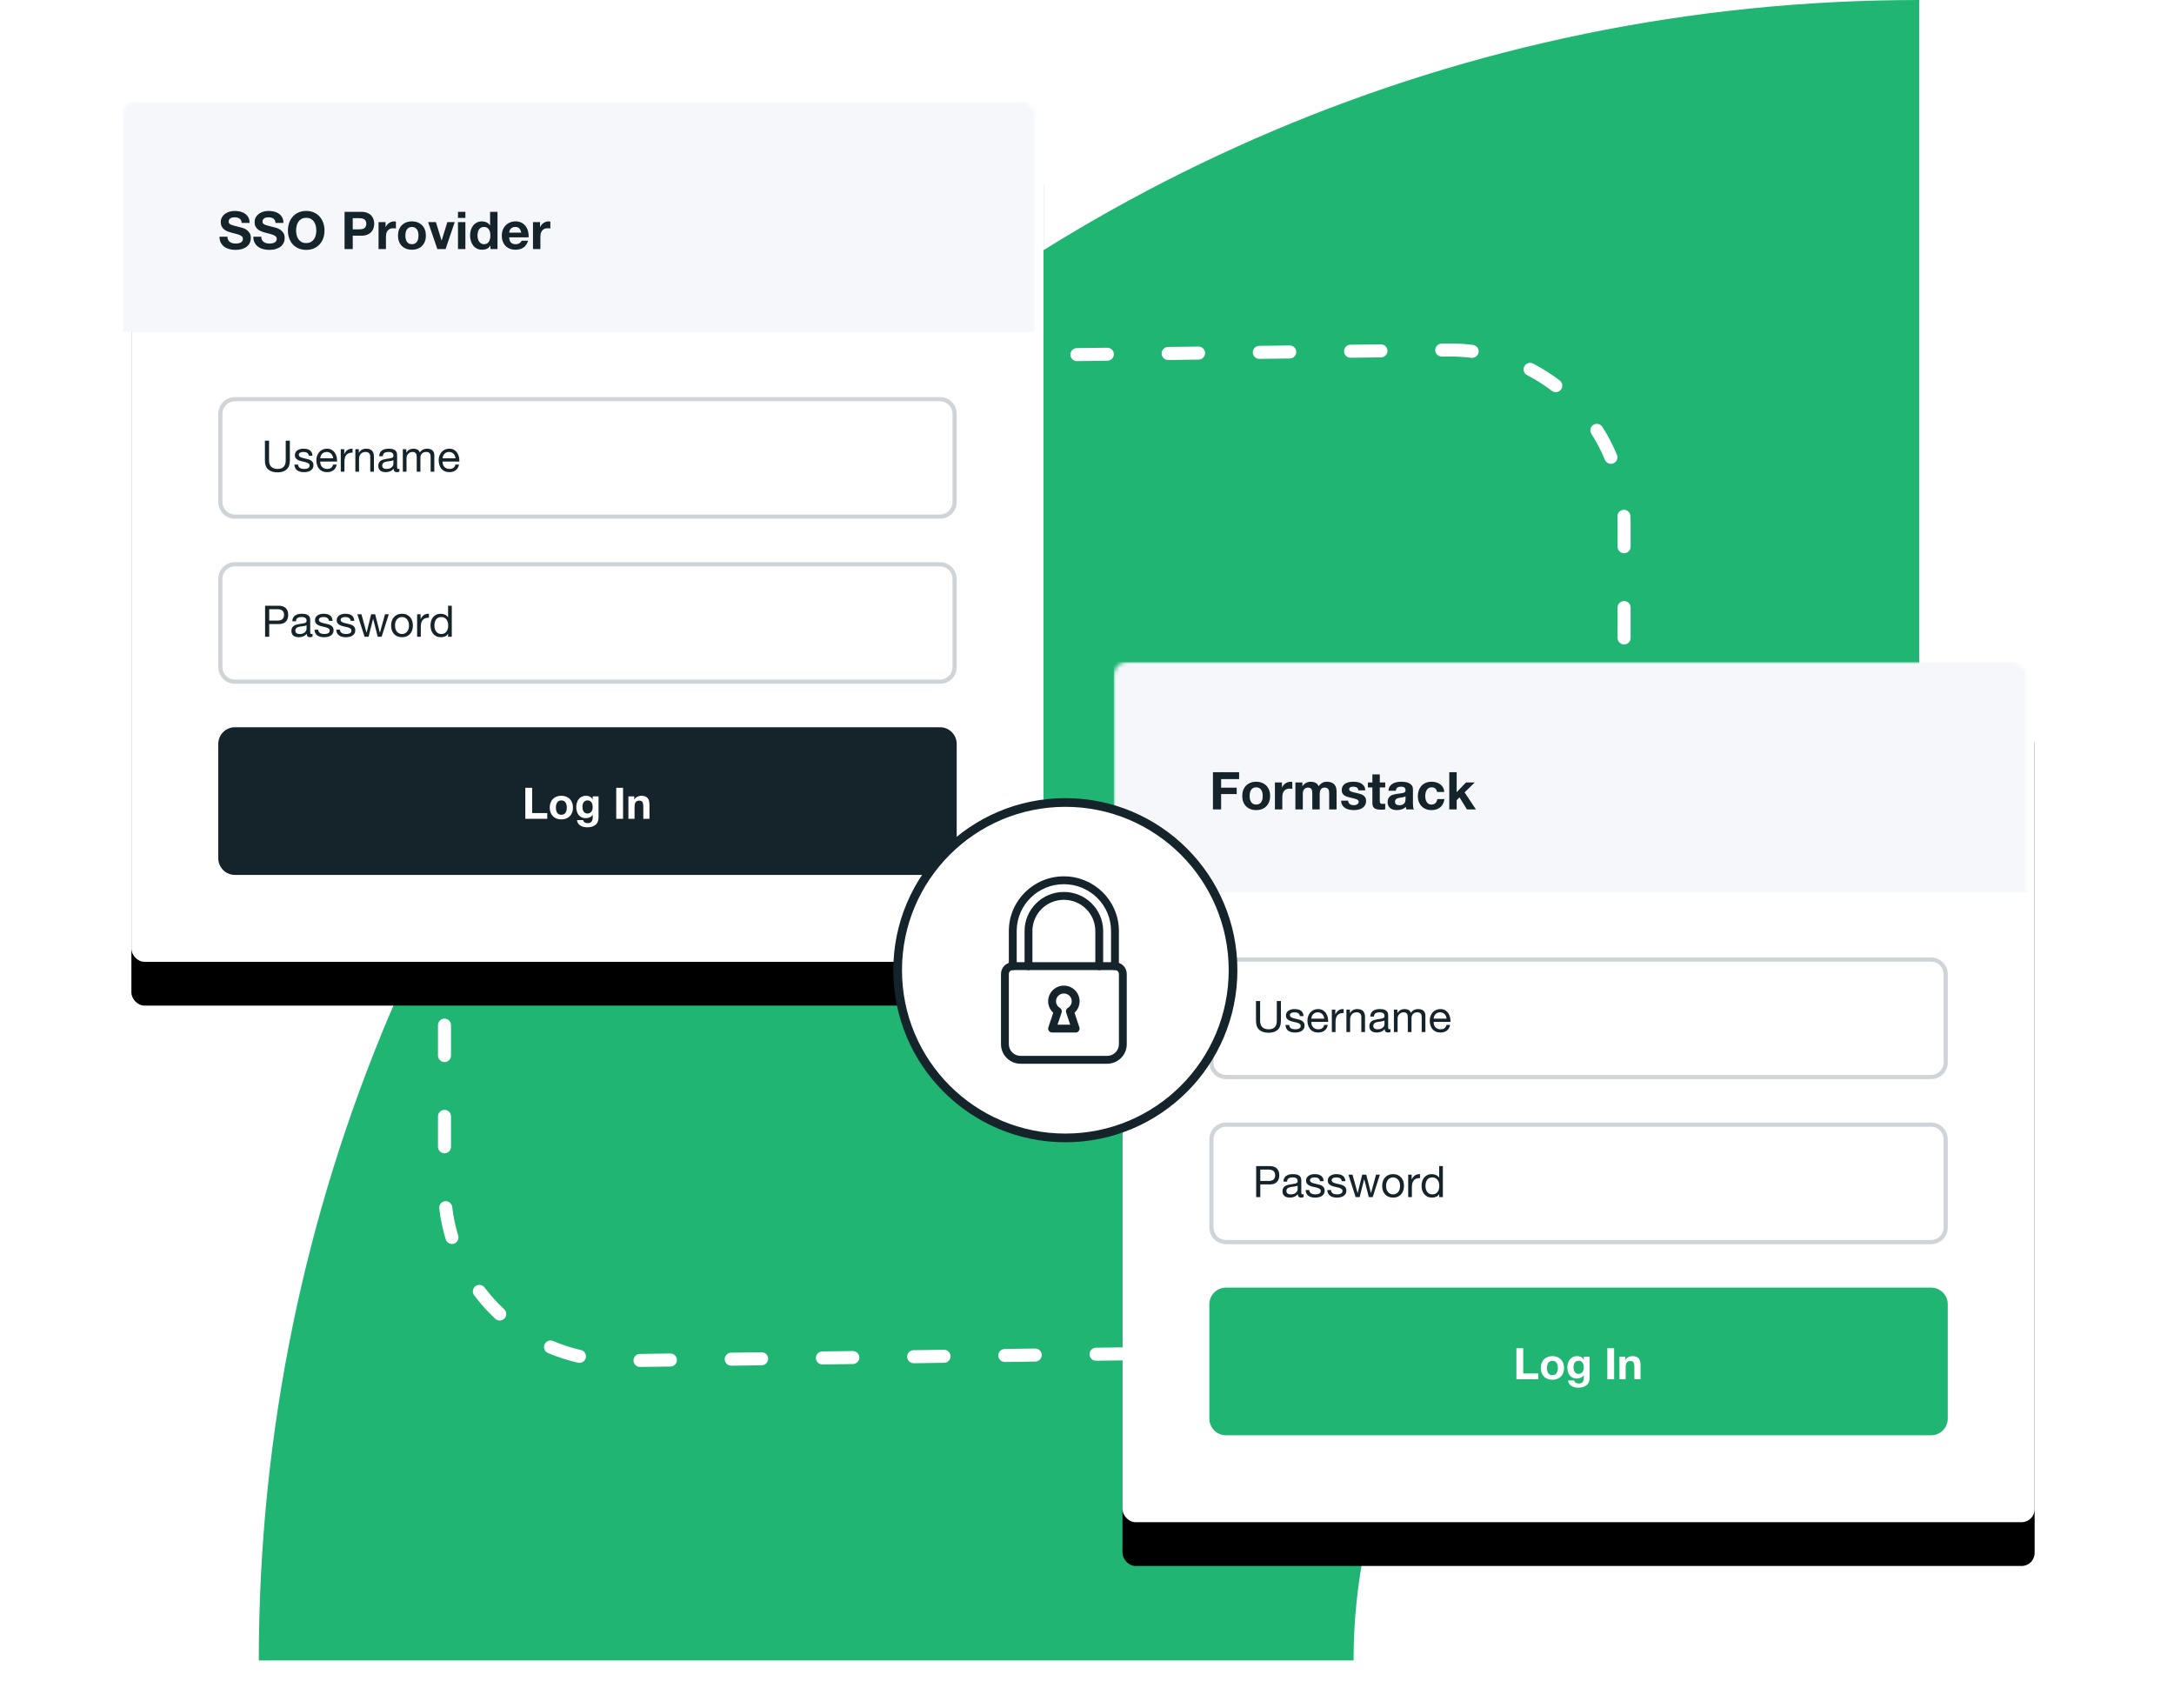 <?xml version="1.0" encoding="UTF-8"?>
<svg width="546px" height="429px" viewBox="0 0 546 429" version="1.1" xmlns="http://www.w3.org/2000/svg" xmlns:xlink="http://www.w3.org/1999/xlink">
    <title>sso</title>
    <defs>
        <rect id="path-1" x="0" y="0" width="229.091" height="209.455" rx="3.273"></rect>
        <filter x="-24.0%" y="-21.0%" width="148.0%" height="152.5%" filterUnits="objectBoundingBox" id="filter-3">
            <feOffset dx="0" dy="11" in="SourceAlpha" result="shadowOffsetOuter1"></feOffset>
            <feGaussianBlur stdDeviation="16.5" in="shadowOffsetOuter1" result="shadowBlurOuter1"></feGaussianBlur>
            <feColorMatrix values="0 0 0 0 0   0 0 0 0 0   0 0 0 0 0  0 0 0 0.1 0" type="matrix" in="shadowBlurOuter1"></feColorMatrix>
        </filter>
        <rect id="path-4" x="0" y="0" width="229.091" height="209.455" rx="3.273"></rect>
        <filter x="-24.0%" y="-21.0%" width="148.0%" height="152.5%" filterUnits="objectBoundingBox" id="filter-6">
            <feOffset dx="0" dy="11" in="SourceAlpha" result="shadowOffsetOuter1"></feOffset>
            <feGaussianBlur stdDeviation="16.5" in="shadowOffsetOuter1" result="shadowBlurOuter1"></feGaussianBlur>
            <feColorMatrix values="0 0 0 0 0   0 0 0 0 0   0 0 0 0 0  0 0 0 0.1 0" type="matrix" in="shadowBlurOuter1"></feColorMatrix>
        </filter>
    </defs>
    <g id="Spot-Graphics-Outlined" stroke="none" stroke-width="1" fill="none" fill-rule="evenodd">
        <g id="Features_Platform" transform="translate(-47, -58)">
            <g id="sso" transform="translate(80, 58)">
                <path d="M306.948,417 L32,417 C32,187.063 219.063,0 449,0 L449,274.948 C370.673,274.948 306.948,338.673 306.948,417" id="Fill-15" fill="#21B573"></path>
                <g id="Group-47" transform="translate(0, 31.545)">
                    <g id="Group-10">
                        <g id="Group-Copy" transform="translate(78.636, 55.091)">
                            <g id="Group-92" transform="translate(170.273, 86.182)">
                                <g id="Rectangle">
                                    <mask id="mask-2" fill="white">
                                        <use xlink:href="#path-1"></use>
                                    </mask>
                                    <g id="Mask">
                                        <use fill="black" fill-opacity="1" filter="url(#filter-3)" xlink:href="#path-1"></use>
                                        <use fill="#FFFFFF" fill-rule="evenodd" xlink:href="#path-1"></use>
                                    </g>
                                    <rect fill="#F5F7FA" mask="url(#mask-2)" x="-2.182" y="-6.545" width="235.636" height="57.818"></rect>
                                </g>
                                <path d="M24.777,30.455 L24.777,26.593 L28.691,26.593 L28.691,24.996 L24.777,24.996 L24.777,22.836 L29.293,22.836 L29.293,21.108 L22.721,21.108 L22.721,30.455 L24.777,30.455 Z M33.574,30.625 C34.106,30.625 34.588,30.542 35.02,30.376 C35.452,30.21 35.821,29.972 36.127,29.663 C36.432,29.353 36.668,28.98 36.833,28.543 C36.999,28.107 37.082,27.618 37.082,27.077 C37.082,26.536 36.999,26.045 36.833,25.604 C36.668,25.164 36.432,24.788 36.127,24.479 C35.821,24.169 35.452,23.929 35.02,23.759 C34.588,23.588 34.106,23.503 33.574,23.503 C33.041,23.503 32.561,23.588 32.134,23.759 C31.706,23.929 31.34,24.169 31.034,24.479 C30.729,24.788 30.493,25.164 30.327,25.604 C30.161,26.045 30.079,26.536 30.079,27.077 C30.079,27.618 30.161,28.107 30.327,28.543 C30.493,28.98 30.729,29.353 31.034,29.663 C31.34,29.972 31.706,30.21 32.134,30.376 C32.561,30.542 33.041,30.625 33.574,30.625 Z M33.574,29.237 C33.26,29.237 32.998,29.176 32.788,29.054 C32.579,28.932 32.411,28.768 32.284,28.563 C32.158,28.358 32.068,28.127 32.016,27.869 C31.964,27.612 31.937,27.348 31.937,27.077 C31.937,26.807 31.964,26.54 32.016,26.279 C32.068,26.017 32.158,25.785 32.284,25.585 C32.411,25.384 32.579,25.22 32.788,25.094 C32.998,24.967 33.26,24.904 33.574,24.904 C33.888,24.904 34.152,24.967 34.366,25.094 C34.58,25.22 34.75,25.384 34.876,25.585 C35.003,25.785 35.092,26.017 35.145,26.279 C35.197,26.54 35.223,26.807 35.223,27.077 C35.223,27.348 35.197,27.612 35.145,27.869 C35.092,28.127 35.003,28.358 34.876,28.563 C34.75,28.768 34.58,28.932 34.366,29.054 C34.152,29.176 33.888,29.237 33.574,29.237 Z M40.145,30.455 L40.145,27.404 C40.145,27.099 40.176,26.815 40.237,26.553 C40.298,26.292 40.401,26.063 40.545,25.866 C40.689,25.67 40.879,25.515 41.114,25.401 C41.35,25.288 41.638,25.231 41.978,25.231 C42.092,25.231 42.209,25.238 42.332,25.251 C42.454,25.264 42.559,25.279 42.646,25.297 L42.646,23.569 C42.497,23.525 42.362,23.503 42.24,23.503 C42.004,23.503 41.777,23.538 41.559,23.608 C41.341,23.678 41.136,23.776 40.944,23.903 C40.752,24.029 40.582,24.182 40.433,24.361 C40.285,24.54 40.167,24.734 40.08,24.943 L40.054,24.943 L40.054,23.687 L38.287,23.687 L38.287,30.455 L40.145,30.455 Z M45.29,30.455 L45.29,26.527 C45.29,26.196 45.338,25.927 45.434,25.722 C45.53,25.517 45.646,25.36 45.781,25.251 C45.916,25.142 46.056,25.068 46.2,25.028 C46.344,24.989 46.46,24.969 46.547,24.969 C46.844,24.969 47.068,25.02 47.221,25.12 C47.374,25.22 47.483,25.353 47.548,25.519 C47.614,25.685 47.651,25.866 47.66,26.063 C47.668,26.259 47.673,26.457 47.673,26.658 L47.673,30.455 L49.532,30.455 L49.532,26.684 C49.532,26.475 49.547,26.268 49.577,26.063 C49.608,25.857 49.669,25.674 49.761,25.513 C49.852,25.351 49.979,25.22 50.14,25.12 C50.302,25.02 50.513,24.969 50.775,24.969 C51.037,24.969 51.244,25.013 51.397,25.1 C51.55,25.188 51.665,25.305 51.744,25.454 C51.823,25.602 51.871,25.777 51.888,25.977 C51.905,26.178 51.914,26.392 51.914,26.619 L51.914,30.455 L53.773,30.455 L53.773,25.925 C53.773,25.489 53.712,25.116 53.59,24.806 C53.468,24.496 53.297,24.245 53.079,24.053 C52.861,23.861 52.599,23.721 52.294,23.634 C51.988,23.547 51.657,23.503 51.299,23.503 C50.828,23.503 50.42,23.617 50.075,23.844 C49.73,24.071 49.457,24.332 49.257,24.629 C49.073,24.21 48.805,23.918 48.452,23.752 C48.098,23.586 47.708,23.503 47.28,23.503 C46.835,23.503 46.44,23.599 46.095,23.791 C45.751,23.983 45.456,24.254 45.212,24.603 L45.185,24.603 L45.185,23.687 L43.431,23.687 L43.431,30.455 L45.29,30.455 Z M58.093,30.625 C58.477,30.625 58.855,30.588 59.225,30.513 C59.596,30.439 59.926,30.311 60.214,30.127 C60.502,29.944 60.735,29.702 60.914,29.401 C61.093,29.1 61.183,28.727 61.183,28.281 C61.183,27.967 61.121,27.703 60.999,27.489 C60.877,27.276 60.716,27.097 60.515,26.953 C60.314,26.809 60.085,26.693 59.828,26.606 C59.57,26.519 59.306,26.444 59.036,26.383 C58.774,26.322 58.516,26.265 58.263,26.213 C58.01,26.161 57.785,26.102 57.589,26.036 C57.393,25.971 57.233,25.886 57.111,25.781 C56.989,25.676 56.928,25.541 56.928,25.375 C56.928,25.236 56.963,25.124 57.033,25.041 C57.103,24.959 57.188,24.895 57.288,24.852 C57.388,24.808 57.5,24.78 57.622,24.767 C57.744,24.753 57.857,24.747 57.962,24.747 C58.294,24.747 58.582,24.81 58.826,24.937 C59.071,25.063 59.206,25.305 59.232,25.663 L60.999,25.663 C60.964,25.244 60.857,24.897 60.679,24.623 C60.5,24.348 60.275,24.127 60.004,23.961 C59.734,23.796 59.426,23.678 59.081,23.608 C58.737,23.538 58.381,23.503 58.015,23.503 C57.648,23.503 57.29,23.536 56.941,23.601 C56.592,23.667 56.278,23.78 55.999,23.942 C55.719,24.103 55.495,24.324 55.324,24.603 C55.154,24.882 55.069,25.24 55.069,25.676 C55.069,25.973 55.13,26.224 55.252,26.429 C55.375,26.634 55.536,26.804 55.737,26.94 C55.937,27.075 56.167,27.184 56.424,27.267 C56.681,27.35 56.945,27.422 57.216,27.483 C57.879,27.623 58.396,27.762 58.767,27.902 C59.138,28.041 59.324,28.251 59.324,28.53 C59.324,28.696 59.284,28.833 59.206,28.943 C59.127,29.052 59.029,29.139 58.911,29.204 C58.793,29.27 58.663,29.318 58.519,29.348 C58.375,29.379 58.237,29.394 58.106,29.394 C57.923,29.394 57.746,29.372 57.576,29.329 C57.406,29.285 57.255,29.217 57.124,29.126 C56.993,29.034 56.887,28.916 56.804,28.772 C56.721,28.628 56.679,28.456 56.679,28.255 L54.912,28.255 C54.929,28.709 55.032,29.087 55.22,29.388 C55.407,29.689 55.647,29.931 55.94,30.114 C56.232,30.297 56.566,30.428 56.941,30.507 C57.316,30.585 57.7,30.625 58.093,30.625 Z M64.9,30.52 C65.084,30.52 65.271,30.516 65.463,30.507 C65.655,30.498 65.83,30.481 65.987,30.455 L65.987,29.015 C65.9,29.032 65.808,29.045 65.712,29.054 C65.616,29.063 65.516,29.067 65.411,29.067 C65.097,29.067 64.887,29.015 64.783,28.91 C64.678,28.805 64.625,28.596 64.625,28.281 L64.625,24.93 L65.987,24.93 L65.987,23.687 L64.625,23.687 L64.625,21.657 L62.767,21.657 L62.767,23.687 L61.641,23.687 L61.641,24.93 L62.767,24.93 L62.767,28.923 C62.767,29.263 62.823,29.538 62.937,29.748 C63.05,29.957 63.205,30.119 63.401,30.232 C63.598,30.345 63.825,30.422 64.082,30.461 C64.34,30.5 64.612,30.52 64.9,30.52 Z M68.893,30.625 C69.312,30.625 69.722,30.564 70.124,30.441 C70.525,30.319 70.874,30.105 71.171,29.8 C71.18,29.913 71.195,30.025 71.217,30.134 C71.239,30.243 71.267,30.35 71.302,30.455 L71.302,30.455 L73.187,30.455 C73.1,30.315 73.039,30.105 73.004,29.826 C72.969,29.547 72.951,29.255 72.951,28.949 L72.951,28.949 L72.951,25.428 C72.951,25.017 72.86,24.688 72.676,24.439 C72.493,24.191 72.257,23.996 71.969,23.857 C71.681,23.717 71.363,23.623 71.014,23.575 C70.665,23.527 70.32,23.503 69.98,23.503 C69.604,23.503 69.231,23.54 68.86,23.615 C68.489,23.689 68.156,23.813 67.859,23.988 C67.562,24.162 67.318,24.393 67.126,24.681 C66.934,24.969 66.825,25.332 66.799,25.768 L66.799,25.768 L68.657,25.768 C68.692,25.401 68.815,25.14 69.024,24.983 C69.233,24.825 69.521,24.747 69.888,24.747 C70.054,24.747 70.209,24.758 70.353,24.78 C70.497,24.801 70.623,24.845 70.732,24.911 C70.841,24.976 70.929,25.068 70.994,25.185 C71.06,25.303 71.092,25.463 71.092,25.663 C71.101,25.855 71.044,26.001 70.922,26.102 C70.8,26.202 70.634,26.279 70.425,26.331 C70.215,26.383 69.975,26.423 69.705,26.449 C69.434,26.475 69.159,26.51 68.88,26.553 C68.601,26.597 68.324,26.656 68.049,26.73 C67.774,26.804 67.529,26.916 67.316,27.064 C67.102,27.212 66.927,27.411 66.792,27.66 C66.657,27.908 66.589,28.225 66.589,28.609 C66.589,28.958 66.648,29.259 66.766,29.512 C66.884,29.765 67.047,29.975 67.257,30.14 C67.466,30.306 67.711,30.428 67.99,30.507 C68.269,30.585 68.57,30.625 68.893,30.625 Z M69.587,29.394 C69.439,29.394 69.295,29.381 69.155,29.355 C69.015,29.329 68.893,29.283 68.788,29.217 C68.684,29.152 68.601,29.063 68.54,28.949 C68.479,28.836 68.448,28.696 68.448,28.53 C68.448,28.356 68.479,28.212 68.54,28.098 C68.601,27.985 68.681,27.891 68.782,27.817 C68.882,27.743 69,27.684 69.135,27.64 C69.271,27.596 69.408,27.561 69.548,27.535 C69.696,27.509 69.844,27.487 69.993,27.47 C70.141,27.452 70.283,27.431 70.418,27.404 C70.553,27.378 70.68,27.345 70.798,27.306 C70.916,27.267 71.014,27.212 71.092,27.143 L71.092,27.143 L71.092,27.836 C71.092,27.941 71.081,28.081 71.06,28.255 C71.038,28.43 70.979,28.602 70.883,28.772 C70.787,28.943 70.639,29.089 70.438,29.211 C70.237,29.333 69.953,29.394 69.587,29.394 Z M77.599,30.625 C78.497,30.625 79.235,30.389 79.811,29.918 C80.387,29.447 80.736,28.761 80.858,27.863 L79.065,27.863 C79.004,28.281 78.853,28.615 78.613,28.864 C78.373,29.113 78.031,29.237 77.585,29.237 C77.297,29.237 77.053,29.172 76.852,29.041 C76.652,28.91 76.492,28.742 76.375,28.537 C76.257,28.332 76.172,28.103 76.119,27.849 C76.067,27.596 76.041,27.348 76.041,27.103 C76.041,26.85 76.067,26.595 76.119,26.337 C76.172,26.08 76.261,25.844 76.388,25.631 C76.514,25.417 76.678,25.242 76.879,25.107 C77.079,24.972 77.328,24.904 77.625,24.904 C78.419,24.904 78.877,25.292 78.999,26.069 L80.819,26.069 C80.793,25.633 80.688,25.255 80.505,24.937 C80.321,24.618 80.084,24.352 79.791,24.138 C79.499,23.924 79.167,23.765 78.796,23.66 C78.425,23.556 78.039,23.503 77.638,23.503 C77.088,23.503 76.599,23.595 76.172,23.778 C75.744,23.961 75.382,24.217 75.085,24.544 C74.788,24.871 74.564,25.26 74.411,25.709 C74.258,26.159 74.182,26.645 74.182,27.169 C74.182,27.675 74.265,28.14 74.431,28.563 C74.596,28.986 74.828,29.351 75.124,29.656 C75.421,29.961 75.781,30.199 76.204,30.369 C76.628,30.54 77.092,30.625 77.599,30.625 Z M83.935,30.455 L83.935,28.124 L84.655,27.431 L86.513,30.455 L88.765,30.455 L85.924,26.174 L88.477,23.687 L86.278,23.687 L83.935,26.121 L83.935,21.108 L82.076,21.108 L82.076,30.455 L83.935,30.455 Z" id="Formstack" fill="#15232B" fill-rule="nonzero"></path>
                                <g id="Group-89" transform="translate(21.818, 150.545)" fill-rule="nonzero">
                                    <path d="M181.265,0 C183.579,0 185.455,1.876 185.455,4.189 L185.455,32.902 C185.455,35.215 183.579,37.091 181.265,37.091 L4.189,37.091 C1.876,37.091 0,35.215 0,32.902 L0,4.189 C0,1.876 1.876,0 4.189,0 L181.265,0 Z" id="Rectangle" fill="#21B573"></path>
                                    <path d="M82.625,23 L82.625,21.56 L78.829,21.56 L78.829,15.211 L77.116,15.211 L77.116,23 L82.625,23 Z M86.16,23.142 C86.604,23.142 87.005,23.073 87.365,22.935 C87.725,22.796 88.033,22.598 88.287,22.34 C88.542,22.082 88.738,21.771 88.876,21.407 C89.015,21.044 89.084,20.636 89.084,20.185 C89.084,19.735 89.015,19.325 88.876,18.958 C88.738,18.591 88.542,18.278 88.287,18.02 C88.033,17.762 87.725,17.562 87.365,17.42 C87.005,17.278 86.604,17.207 86.16,17.207 C85.716,17.207 85.316,17.278 84.96,17.42 C84.604,17.562 84.298,17.762 84.044,18.02 C83.789,18.278 83.593,18.591 83.455,18.958 C83.316,19.325 83.247,19.735 83.247,20.185 C83.247,20.636 83.316,21.044 83.455,21.407 C83.593,21.771 83.789,22.082 84.044,22.34 C84.298,22.598 84.604,22.796 84.96,22.935 C85.316,23.073 85.716,23.142 86.16,23.142 Z M86.16,21.985 C85.898,21.985 85.68,21.935 85.505,21.833 C85.331,21.731 85.191,21.595 85.085,21.424 C84.98,21.253 84.905,21.06 84.862,20.845 C84.818,20.631 84.796,20.411 84.796,20.185 C84.796,19.96 84.818,19.738 84.862,19.52 C84.905,19.302 84.98,19.109 85.085,18.942 C85.191,18.775 85.331,18.638 85.505,18.533 C85.68,18.427 85.898,18.375 86.16,18.375 C86.422,18.375 86.642,18.427 86.82,18.533 C86.998,18.638 87.14,18.775 87.245,18.942 C87.351,19.109 87.425,19.302 87.469,19.52 C87.513,19.738 87.535,19.96 87.535,20.185 C87.535,20.411 87.513,20.631 87.469,20.845 C87.425,21.06 87.351,21.253 87.245,21.424 C87.14,21.595 86.998,21.731 86.82,21.833 C86.642,21.935 86.422,21.985 86.16,21.985 Z M92.585,25.127 C93.233,25.127 93.749,25.04 94.135,24.865 C94.52,24.691 94.815,24.478 95.018,24.227 C95.222,23.976 95.355,23.705 95.416,23.415 C95.478,23.124 95.509,22.865 95.509,22.64 L95.509,17.36 L94.036,17.36 L94.036,18.113 L94.015,18.113 C93.825,17.785 93.591,17.553 93.311,17.415 C93.031,17.276 92.705,17.207 92.335,17.207 C91.942,17.207 91.595,17.284 91.293,17.436 C90.991,17.589 90.738,17.795 90.535,18.053 C90.331,18.311 90.176,18.609 90.071,18.947 C89.965,19.285 89.913,19.636 89.913,20 C89.913,20.385 89.958,20.751 90.049,21.096 C90.14,21.442 90.284,21.744 90.48,22.002 C90.676,22.26 90.927,22.464 91.233,22.613 C91.538,22.762 91.902,22.836 92.324,22.836 C92.665,22.836 92.991,22.765 93.3,22.624 C93.609,22.482 93.847,22.262 94.015,21.964 L94.036,21.964 L94.036,22.705 C94.044,23.105 93.947,23.436 93.747,23.698 C93.547,23.96 93.229,24.091 92.793,24.091 C92.516,24.091 92.273,24.035 92.062,23.922 C91.851,23.809 91.709,23.607 91.636,23.316 L90.098,23.316 C90.12,23.636 90.209,23.911 90.365,24.14 C90.522,24.369 90.718,24.556 90.955,24.702 C91.191,24.847 91.453,24.955 91.74,25.024 C92.027,25.093 92.309,25.127 92.585,25.127 Z M92.716,21.669 C92.476,21.669 92.276,21.618 92.116,21.516 C91.956,21.415 91.827,21.284 91.729,21.124 C91.631,20.964 91.562,20.784 91.522,20.584 C91.482,20.384 91.462,20.182 91.462,19.978 C91.462,19.767 91.485,19.565 91.533,19.373 C91.58,19.18 91.656,19.009 91.762,18.86 C91.867,18.711 91.998,18.593 92.155,18.505 C92.311,18.418 92.498,18.375 92.716,18.375 C92.971,18.375 93.182,18.422 93.349,18.516 C93.516,18.611 93.651,18.738 93.753,18.898 C93.855,19.058 93.927,19.242 93.971,19.449 C94.015,19.656 94.036,19.876 94.036,20.109 C94.036,20.313 94.009,20.507 93.955,20.693 C93.9,20.878 93.818,21.044 93.709,21.189 C93.6,21.335 93.462,21.451 93.295,21.538 C93.127,21.625 92.935,21.669 92.716,21.669 Z M101.662,23 L101.662,15.211 L99.949,15.211 L99.949,23 L101.662,23 Z M104.553,23 L104.553,20.044 C104.553,19.469 104.647,19.056 104.836,18.805 C105.025,18.555 105.331,18.429 105.753,18.429 C106.124,18.429 106.382,18.544 106.527,18.773 C106.673,19.002 106.745,19.349 106.745,19.815 L106.745,23 L108.295,23 L108.295,19.531 C108.295,19.182 108.264,18.864 108.202,18.576 C108.14,18.289 108.033,18.045 107.88,17.845 C107.727,17.645 107.518,17.489 107.253,17.376 C106.987,17.264 106.647,17.207 106.233,17.207 C105.905,17.207 105.585,17.282 105.273,17.431 C104.96,17.58 104.705,17.818 104.509,18.145 L104.476,18.145 L104.476,17.36 L103.004,17.36 L103.004,23 L104.553,23 Z" id="LogIn" fill="#FFFFFF"></path>
                                </g>
                                <g id="Group-91" transform="translate(21.818, 67.636)" fill-rule="nonzero">
                                    <path d="M181.265,0 C183.579,0 185.455,1.876 185.455,4.189 L185.455,26.356 C185.455,28.67 183.579,30.545 181.265,30.545 L4.189,30.545 C1.876,30.545 1.55027506e-14,28.67 1.55027506e-14,26.356 L1.55027506e-14,4.189 C1.55027506e-14,1.876 1.876,0 4.189,0 L181.265,0 Z M181.265,1.047 L4.189,1.047 C2.514,1.047 1.145,2.359 1.052,4.011 L1.047,4.189 L1.047,26.356 C1.047,28.032 2.359,29.401 4.011,29.493 L4.189,29.498 L181.265,29.498 C182.941,29.498 184.31,28.187 184.402,26.535 L184.407,26.356 L184.407,4.189 C184.407,2.514 183.096,1.145 181.444,1.052 L181.265,1.047 Z" id="Rectangle" fill="#CFD4D8"></path>
                                    <path d="M14.913,18.902 C15.895,18.902 16.651,18.653 17.182,18.155 C17.713,17.656 17.978,16.909 17.978,15.913 L17.978,10.938 L16.942,10.938 L16.942,15.913 C16.942,16.611 16.769,17.14 16.424,17.5 C16.078,17.86 15.575,18.04 14.913,18.04 C14.215,18.04 13.68,17.86 13.309,17.5 C12.938,17.14 12.753,16.611 12.753,15.913 L12.753,10.938 L11.716,10.938 L11.716,15.913 C11.716,16.953 11.998,17.711 12.562,18.187 C13.125,18.664 13.909,18.902 14.913,18.902 Z M21.513,18.847 C21.796,18.847 22.082,18.82 22.369,18.765 C22.656,18.711 22.915,18.615 23.144,18.476 C23.373,18.338 23.558,18.156 23.7,17.931 C23.842,17.705 23.913,17.422 23.913,17.08 C23.913,16.811 23.86,16.585 23.755,16.404 C23.649,16.222 23.511,16.071 23.34,15.951 C23.169,15.831 22.973,15.735 22.751,15.662 C22.529,15.589 22.302,15.527 22.069,15.476 C21.851,15.425 21.633,15.376 21.415,15.329 C21.196,15.282 21,15.224 20.825,15.155 C20.651,15.085 20.507,14.998 20.395,14.893 C20.282,14.787 20.225,14.655 20.225,14.495 C20.225,14.349 20.262,14.231 20.335,14.14 C20.407,14.049 20.502,13.976 20.618,13.922 C20.735,13.867 20.864,13.829 21.005,13.807 C21.147,13.785 21.287,13.775 21.425,13.775 C21.578,13.775 21.729,13.791 21.878,13.824 C22.027,13.856 22.164,13.909 22.287,13.982 C22.411,14.055 22.513,14.151 22.593,14.271 C22.673,14.391 22.72,14.542 22.735,14.724 L23.662,14.724 C23.64,14.382 23.567,14.096 23.444,13.867 C23.32,13.638 23.155,13.456 22.947,13.322 C22.74,13.187 22.502,13.093 22.233,13.038 C21.964,12.984 21.669,12.956 21.349,12.956 C21.102,12.956 20.853,12.987 20.602,13.049 C20.351,13.111 20.125,13.205 19.925,13.333 C19.725,13.46 19.562,13.625 19.435,13.829 C19.307,14.033 19.244,14.276 19.244,14.56 C19.244,14.924 19.335,15.207 19.516,15.411 C19.698,15.615 19.925,15.773 20.198,15.885 C20.471,15.998 20.767,16.085 21.087,16.147 C21.407,16.209 21.704,16.278 21.976,16.355 C22.249,16.431 22.476,16.531 22.658,16.655 C22.84,16.778 22.931,16.96 22.931,17.2 C22.931,17.375 22.887,17.518 22.8,17.631 C22.713,17.744 22.602,17.829 22.467,17.887 C22.333,17.945 22.185,17.985 22.025,18.007 C21.865,18.029 21.713,18.04 21.567,18.04 C21.378,18.04 21.195,18.022 21.016,17.985 C20.838,17.949 20.678,17.889 20.536,17.805 C20.395,17.722 20.28,17.609 20.193,17.467 C20.105,17.325 20.058,17.153 20.051,16.949 L19.124,16.949 C19.138,17.298 19.211,17.595 19.342,17.838 C19.473,18.082 19.647,18.278 19.865,18.427 C20.084,18.576 20.335,18.684 20.618,18.749 C20.902,18.815 21.2,18.847 21.513,18.847 Z M27.338,18.847 C27.978,18.847 28.509,18.687 28.931,18.367 C29.353,18.047 29.625,17.571 29.749,16.938 L28.833,16.938 C28.753,17.309 28.587,17.585 28.336,17.767 C28.085,17.949 27.764,18.04 27.371,18.04 C27.065,18.04 26.8,17.989 26.575,17.887 C26.349,17.785 26.164,17.649 26.018,17.478 C25.873,17.307 25.767,17.111 25.702,16.889 C25.636,16.667 25.607,16.433 25.615,16.185 L29.836,16.185 C29.851,15.844 29.82,15.484 29.744,15.105 C29.667,14.727 29.529,14.378 29.329,14.058 C29.129,13.738 28.864,13.475 28.533,13.267 C28.202,13.06 27.785,12.956 27.284,12.956 C26.898,12.956 26.544,13.029 26.22,13.175 C25.896,13.32 25.616,13.524 25.38,13.785 C25.144,14.047 24.96,14.356 24.829,14.713 C24.698,15.069 24.633,15.462 24.633,15.891 C24.647,16.32 24.711,16.716 24.824,17.08 C24.936,17.444 25.105,17.756 25.331,18.018 C25.556,18.28 25.835,18.484 26.165,18.629 C26.496,18.775 26.887,18.847 27.338,18.847 Z M28.855,15.367 L25.615,15.367 C25.629,15.149 25.676,14.944 25.756,14.751 C25.836,14.558 25.945,14.389 26.084,14.244 C26.222,14.098 26.387,13.984 26.58,13.9 C26.773,13.816 26.989,13.775 27.229,13.775 C27.462,13.775 27.675,13.816 27.867,13.9 C28.06,13.984 28.227,14.096 28.369,14.238 C28.511,14.38 28.624,14.549 28.707,14.745 C28.791,14.942 28.84,15.149 28.855,15.367 Z M31.691,18.727 L31.691,16.218 C31.691,15.855 31.727,15.533 31.8,15.253 C31.873,14.973 31.989,14.735 32.149,14.538 C32.309,14.342 32.52,14.193 32.782,14.091 C33.044,13.989 33.36,13.938 33.731,13.938 L33.731,12.956 C33.229,12.942 32.815,13.044 32.487,13.262 C32.16,13.48 31.884,13.818 31.658,14.276 L31.636,14.276 L31.636,13.087 L30.764,13.087 L30.764,18.727 L31.691,18.727 Z M35.356,18.727 L35.356,15.542 C35.356,15.287 35.391,15.053 35.46,14.838 C35.529,14.624 35.633,14.436 35.771,14.276 C35.909,14.116 36.082,13.993 36.289,13.905 C36.496,13.818 36.742,13.775 37.025,13.775 C37.382,13.775 37.662,13.876 37.865,14.08 C38.069,14.284 38.171,14.56 38.171,14.909 L38.171,18.727 L39.098,18.727 L39.098,15.018 C39.098,14.713 39.067,14.435 39.005,14.184 C38.944,13.933 38.836,13.716 38.684,13.535 C38.531,13.353 38.331,13.211 38.084,13.109 C37.836,13.007 37.527,12.956 37.156,12.956 C36.32,12.956 35.709,13.298 35.324,13.982 L35.302,13.982 L35.302,13.087 L34.429,13.087 L34.429,18.727 L35.356,18.727 Z M44.825,18.847 C45.109,18.847 45.331,18.8 45.491,18.705 L45.491,18.705 L45.491,17.985 C45.382,18.022 45.287,18.04 45.207,18.04 C45.062,18.04 44.976,17.989 44.951,17.887 C44.925,17.785 44.913,17.625 44.913,17.407 L44.913,17.407 L44.913,14.505 C44.913,14.178 44.851,13.913 44.727,13.709 C44.604,13.505 44.44,13.347 44.236,13.235 C44.033,13.122 43.805,13.047 43.555,13.011 C43.304,12.975 43.051,12.956 42.796,12.956 C42.476,12.956 42.176,12.989 41.896,13.055 C41.616,13.12 41.367,13.227 41.149,13.376 C40.931,13.525 40.756,13.72 40.625,13.96 C40.495,14.2 40.422,14.495 40.407,14.844 L40.407,14.844 L41.335,14.844 C41.356,14.429 41.498,14.147 41.76,13.998 C42.022,13.849 42.349,13.775 42.742,13.775 C42.887,13.775 43.035,13.785 43.184,13.807 C43.333,13.829 43.467,13.873 43.587,13.938 C43.707,14.004 43.805,14.098 43.882,14.222 C43.958,14.345 43.996,14.509 43.996,14.713 C43.996,14.887 43.945,15.02 43.844,15.111 C43.742,15.202 43.604,15.271 43.429,15.318 C43.255,15.365 43.053,15.402 42.824,15.427 C42.595,15.453 42.353,15.491 42.098,15.542 C41.858,15.585 41.624,15.64 41.395,15.705 C41.165,15.771 40.962,15.867 40.784,15.995 C40.605,16.122 40.462,16.287 40.353,16.491 C40.244,16.695 40.189,16.956 40.189,17.276 C40.189,17.56 40.238,17.802 40.336,18.002 C40.435,18.202 40.567,18.364 40.735,18.487 C40.902,18.611 41.1,18.702 41.329,18.76 C41.558,18.818 41.8,18.847 42.055,18.847 C42.447,18.847 42.813,18.78 43.151,18.645 C43.489,18.511 43.785,18.291 44.04,17.985 C44.04,18.291 44.111,18.511 44.253,18.645 C44.395,18.78 44.585,18.847 44.825,18.847 Z M42.262,18.04 C42.116,18.04 41.978,18.025 41.847,17.996 C41.716,17.967 41.602,17.92 41.504,17.855 C41.405,17.789 41.325,17.704 41.264,17.598 C41.202,17.493 41.171,17.364 41.171,17.211 C41.171,16.978 41.224,16.795 41.329,16.66 C41.435,16.525 41.571,16.422 41.738,16.349 C41.905,16.276 42.095,16.224 42.305,16.191 C42.516,16.158 42.725,16.129 42.933,16.104 C43.14,16.078 43.338,16.045 43.527,16.005 C43.716,15.965 43.869,15.902 43.985,15.815 L43.985,15.815 L43.985,16.764 C43.985,16.895 43.953,17.035 43.887,17.184 C43.822,17.333 43.72,17.471 43.582,17.598 C43.444,17.725 43.265,17.831 43.047,17.915 C42.829,17.998 42.567,18.04 42.262,18.04 Z M47.28,18.727 L47.28,15.215 C47.28,15.105 47.307,14.969 47.362,14.805 C47.416,14.642 47.504,14.484 47.624,14.331 C47.744,14.178 47.9,14.047 48.093,13.938 C48.285,13.829 48.516,13.775 48.785,13.775 C48.996,13.775 49.169,13.805 49.304,13.867 C49.438,13.929 49.545,14.016 49.625,14.129 C49.705,14.242 49.762,14.375 49.795,14.527 C49.827,14.68 49.844,14.847 49.844,15.029 L49.844,18.727 L50.771,18.727 L50.771,15.215 C50.771,14.778 50.902,14.429 51.164,14.167 C51.425,13.905 51.785,13.775 52.244,13.775 C52.469,13.775 52.653,13.807 52.795,13.873 C52.936,13.938 53.047,14.027 53.127,14.14 C53.207,14.253 53.262,14.385 53.291,14.538 C53.32,14.691 53.335,14.855 53.335,15.029 L53.335,18.727 L54.262,18.727 L54.262,14.593 C54.262,14.302 54.216,14.053 54.125,13.845 C54.035,13.638 53.907,13.469 53.744,13.338 C53.58,13.207 53.384,13.111 53.155,13.049 C52.925,12.987 52.669,12.956 52.385,12.956 C52.015,12.956 51.675,13.04 51.365,13.207 C51.056,13.375 50.807,13.611 50.618,13.916 C50.502,13.567 50.302,13.32 50.018,13.175 C49.735,13.029 49.418,12.956 49.069,12.956 C48.276,12.956 47.669,13.276 47.247,13.916 L47.225,13.916 L47.225,13.087 L46.353,13.087 L46.353,18.727 L47.28,18.727 Z M58.058,18.847 C58.698,18.847 59.229,18.687 59.651,18.367 C60.073,18.047 60.345,17.571 60.469,16.938 L59.553,16.938 C59.473,17.309 59.307,17.585 59.056,17.767 C58.805,17.949 58.484,18.04 58.091,18.04 C57.785,18.04 57.52,17.989 57.295,17.887 C57.069,17.785 56.884,17.649 56.738,17.478 C56.593,17.307 56.487,17.111 56.422,16.889 C56.356,16.667 56.327,16.433 56.335,16.185 L60.556,16.185 C60.571,15.844 60.54,15.484 60.464,15.105 C60.387,14.727 60.249,14.378 60.049,14.058 C59.849,13.738 59.584,13.475 59.253,13.267 C58.922,13.06 58.505,12.956 58.004,12.956 C57.618,12.956 57.264,13.029 56.94,13.175 C56.616,13.32 56.336,13.524 56.1,13.785 C55.864,14.047 55.68,14.356 55.549,14.713 C55.418,15.069 55.353,15.462 55.353,15.891 C55.367,16.32 55.431,16.716 55.544,17.08 C55.656,17.444 55.825,17.756 56.051,18.018 C56.276,18.28 56.555,18.484 56.885,18.629 C57.216,18.775 57.607,18.847 58.058,18.847 Z M59.575,15.367 L56.335,15.367 C56.349,15.149 56.396,14.944 56.476,14.751 C56.556,14.558 56.665,14.389 56.804,14.244 C56.942,14.098 57.107,13.984 57.3,13.9 C57.493,13.816 57.709,13.775 57.949,13.775 C58.182,13.775 58.395,13.816 58.587,13.9 C58.78,13.984 58.947,14.096 59.089,14.238 C59.231,14.38 59.344,14.549 59.427,14.745 C59.511,14.942 59.56,15.149 59.575,15.367 Z" id="Username" fill="#15232B"></path>
                                </g>
                                <g id="Group-90" transform="translate(21.818, 109.091)" fill-rule="nonzero">
                                    <path d="M181.265,0 C183.579,0 185.455,1.876 185.455,4.189 L185.455,26.356 C185.455,28.67 183.579,30.545 181.265,30.545 L4.189,30.545 C1.876,30.545 1.55027506e-14,28.67 1.55027506e-14,26.356 L1.55027506e-14,4.189 C1.55027506e-14,1.876 1.876,0 4.189,0 L181.265,0 Z M181.265,1.047 L4.189,1.047 C2.514,1.047 1.145,2.359 1.052,4.011 L1.047,4.189 L1.047,26.356 C1.047,28.032 2.359,29.401 4.011,29.493 L4.189,29.498 L181.265,29.498 C182.941,29.498 184.31,28.187 184.402,26.535 L184.407,26.356 L184.407,4.189 C184.407,2.514 183.096,1.145 181.444,1.052 L181.265,1.047 Z" id="Rectangle-Copy" fill="#CFD4D8"></path>
                                    <path d="M12.796,18.727 L12.796,15.542 L15.175,15.542 C15.96,15.549 16.555,15.349 16.958,14.942 C17.362,14.535 17.564,13.967 17.564,13.24 C17.564,12.513 17.362,11.947 16.958,11.544 C16.555,11.14 15.96,10.938 15.175,10.938 L11.76,10.938 L11.76,18.727 L12.796,18.727 Z M14.825,14.669 L12.796,14.669 L12.796,11.811 L14.825,11.811 C15.415,11.811 15.845,11.933 16.118,12.176 C16.391,12.42 16.527,12.775 16.527,13.24 C16.527,13.705 16.391,14.062 16.118,14.309 C15.845,14.556 15.415,14.676 14.825,14.669 Z M23.007,18.847 C23.291,18.847 23.513,18.8 23.673,18.705 L23.673,18.705 L23.673,17.985 C23.564,18.022 23.469,18.04 23.389,18.04 C23.244,18.04 23.158,17.989 23.133,17.887 C23.107,17.785 23.095,17.625 23.095,17.407 L23.095,17.407 L23.095,14.505 C23.095,14.178 23.033,13.913 22.909,13.709 C22.785,13.505 22.622,13.347 22.418,13.235 C22.215,13.122 21.987,13.047 21.736,13.011 C21.485,12.975 21.233,12.956 20.978,12.956 C20.658,12.956 20.358,12.989 20.078,13.055 C19.798,13.12 19.549,13.227 19.331,13.376 C19.113,13.525 18.938,13.72 18.807,13.96 C18.676,14.2 18.604,14.495 18.589,14.844 L18.589,14.844 L19.516,14.844 C19.538,14.429 19.68,14.147 19.942,13.998 C20.204,13.849 20.531,13.775 20.924,13.775 C21.069,13.775 21.216,13.785 21.365,13.807 C21.515,13.829 21.649,13.873 21.769,13.938 C21.889,14.004 21.987,14.098 22.064,14.222 C22.14,14.345 22.178,14.509 22.178,14.713 C22.178,14.887 22.127,15.02 22.025,15.111 C21.924,15.202 21.785,15.271 21.611,15.318 C21.436,15.365 21.235,15.402 21.005,15.427 C20.776,15.453 20.535,15.491 20.28,15.542 C20.04,15.585 19.805,15.64 19.576,15.705 C19.347,15.771 19.144,15.867 18.965,15.995 C18.787,16.122 18.644,16.287 18.535,16.491 C18.425,16.695 18.371,16.956 18.371,17.276 C18.371,17.56 18.42,17.802 18.518,18.002 C18.616,18.202 18.749,18.364 18.916,18.487 C19.084,18.611 19.282,18.702 19.511,18.76 C19.74,18.818 19.982,18.847 20.236,18.847 C20.629,18.847 20.995,18.78 21.333,18.645 C21.671,18.511 21.967,18.291 22.222,17.985 C22.222,18.291 22.293,18.511 22.435,18.645 C22.576,18.78 22.767,18.847 23.007,18.847 Z M20.444,18.04 C20.298,18.04 20.16,18.025 20.029,17.996 C19.898,17.967 19.784,17.92 19.685,17.855 C19.587,17.789 19.507,17.704 19.445,17.598 C19.384,17.493 19.353,17.364 19.353,17.211 C19.353,16.978 19.405,16.795 19.511,16.66 C19.616,16.525 19.753,16.422 19.92,16.349 C20.087,16.276 20.276,16.224 20.487,16.191 C20.698,16.158 20.907,16.129 21.115,16.104 C21.322,16.078 21.52,16.045 21.709,16.005 C21.898,15.965 22.051,15.902 22.167,15.815 L22.167,15.815 L22.167,16.764 C22.167,16.895 22.135,17.035 22.069,17.184 C22.004,17.333 21.902,17.471 21.764,17.598 C21.625,17.725 21.447,17.831 21.229,17.915 C21.011,17.998 20.749,18.04 20.444,18.04 Z M26.564,18.847 C26.847,18.847 27.133,18.82 27.42,18.765 C27.707,18.711 27.965,18.615 28.195,18.476 C28.424,18.338 28.609,18.156 28.751,17.931 C28.893,17.705 28.964,17.422 28.964,17.08 C28.964,16.811 28.911,16.585 28.805,16.404 C28.7,16.222 28.562,16.071 28.391,15.951 C28.22,15.831 28.024,15.735 27.802,15.662 C27.58,15.589 27.353,15.527 27.12,15.476 C26.902,15.425 26.684,15.376 26.465,15.329 C26.247,15.282 26.051,15.224 25.876,15.155 C25.702,15.085 25.558,14.998 25.445,14.893 C25.333,14.787 25.276,14.655 25.276,14.495 C25.276,14.349 25.313,14.231 25.385,14.14 C25.458,14.049 25.553,13.976 25.669,13.922 C25.785,13.867 25.915,13.829 26.056,13.807 C26.198,13.785 26.338,13.775 26.476,13.775 C26.629,13.775 26.78,13.791 26.929,13.824 C27.078,13.856 27.215,13.909 27.338,13.982 C27.462,14.055 27.564,14.151 27.644,14.271 C27.724,14.391 27.771,14.542 27.785,14.724 L28.713,14.724 C28.691,14.382 28.618,14.096 28.495,13.867 C28.371,13.638 28.205,13.456 27.998,13.322 C27.791,13.187 27.553,13.093 27.284,13.038 C27.015,12.984 26.72,12.956 26.4,12.956 C26.153,12.956 25.904,12.987 25.653,13.049 C25.402,13.111 25.176,13.205 24.976,13.333 C24.776,13.46 24.613,13.625 24.485,13.829 C24.358,14.033 24.295,14.276 24.295,14.56 C24.295,14.924 24.385,15.207 24.567,15.411 C24.749,15.615 24.976,15.773 25.249,15.885 C25.522,15.998 25.818,16.085 26.138,16.147 C26.458,16.209 26.755,16.278 27.027,16.355 C27.3,16.431 27.527,16.531 27.709,16.655 C27.891,16.778 27.982,16.96 27.982,17.2 C27.982,17.375 27.938,17.518 27.851,17.631 C27.764,17.744 27.653,17.829 27.518,17.887 C27.384,17.945 27.236,17.985 27.076,18.007 C26.916,18.029 26.764,18.04 26.618,18.04 C26.429,18.04 26.245,18.022 26.067,17.985 C25.889,17.949 25.729,17.889 25.587,17.805 C25.445,17.722 25.331,17.609 25.244,17.467 C25.156,17.325 25.109,17.153 25.102,16.949 L24.175,16.949 C24.189,17.298 24.262,17.595 24.393,17.838 C24.524,18.082 24.698,18.278 24.916,18.427 C25.135,18.576 25.385,18.684 25.669,18.749 C25.953,18.815 26.251,18.847 26.564,18.847 Z M32.018,18.847 C32.302,18.847 32.587,18.82 32.875,18.765 C33.162,18.711 33.42,18.615 33.649,18.476 C33.878,18.338 34.064,18.156 34.205,17.931 C34.347,17.705 34.418,17.422 34.418,17.08 C34.418,16.811 34.365,16.585 34.26,16.404 C34.155,16.222 34.016,16.071 33.845,15.951 C33.675,15.831 33.478,15.735 33.256,15.662 C33.035,15.589 32.807,15.527 32.575,15.476 C32.356,15.425 32.138,15.376 31.92,15.329 C31.702,15.282 31.505,15.224 31.331,15.155 C31.156,15.085 31.013,14.998 30.9,14.893 C30.787,14.787 30.731,14.655 30.731,14.495 C30.731,14.349 30.767,14.231 30.84,14.14 C30.913,14.049 31.007,13.976 31.124,13.922 C31.24,13.867 31.369,13.829 31.511,13.807 C31.653,13.785 31.793,13.775 31.931,13.775 C32.084,13.775 32.235,13.791 32.384,13.824 C32.533,13.856 32.669,13.909 32.793,13.982 C32.916,14.055 33.018,14.151 33.098,14.271 C33.178,14.391 33.225,14.542 33.24,14.724 L34.167,14.724 C34.145,14.382 34.073,14.096 33.949,13.867 C33.825,13.638 33.66,13.456 33.453,13.322 C33.245,13.187 33.007,13.093 32.738,13.038 C32.469,12.984 32.175,12.956 31.855,12.956 C31.607,12.956 31.358,12.987 31.107,13.049 C30.856,13.111 30.631,13.205 30.431,13.333 C30.231,13.46 30.067,13.625 29.94,13.829 C29.813,14.033 29.749,14.276 29.749,14.56 C29.749,14.924 29.84,15.207 30.022,15.411 C30.204,15.615 30.431,15.773 30.704,15.885 C30.976,15.998 31.273,16.085 31.593,16.147 C31.913,16.209 32.209,16.278 32.482,16.355 C32.755,16.431 32.982,16.531 33.164,16.655 C33.345,16.778 33.436,16.96 33.436,17.2 C33.436,17.375 33.393,17.518 33.305,17.631 C33.218,17.744 33.107,17.829 32.973,17.887 C32.838,17.945 32.691,17.985 32.531,18.007 C32.371,18.029 32.218,18.04 32.073,18.04 C31.884,18.04 31.7,18.022 31.522,17.985 C31.344,17.949 31.184,17.889 31.042,17.805 C30.9,17.722 30.785,17.609 30.698,17.467 C30.611,17.325 30.564,17.153 30.556,16.949 L29.629,16.949 C29.644,17.298 29.716,17.595 29.847,17.838 C29.978,18.082 30.153,18.278 30.371,18.427 C30.589,18.576 30.84,18.684 31.124,18.749 C31.407,18.815 31.705,18.847 32.018,18.847 Z M37.745,18.727 L38.88,14.244 L38.902,14.244 L40.047,18.727 L41.029,18.727 L42.829,13.087 L41.869,13.087 L40.604,17.702 L40.582,17.702 L39.404,13.087 L38.389,13.087 L37.255,17.702 L37.233,17.702 L35.956,13.087 L34.931,13.087 L36.742,18.727 L37.745,18.727 Z M46.145,18.847 C46.596,18.847 46.991,18.773 47.329,18.624 C47.667,18.475 47.953,18.267 48.185,18.002 C48.418,17.736 48.593,17.425 48.709,17.069 C48.825,16.713 48.884,16.327 48.884,15.913 C48.884,15.498 48.825,15.111 48.709,14.751 C48.593,14.391 48.418,14.078 48.185,13.813 C47.953,13.547 47.667,13.338 47.329,13.185 C46.991,13.033 46.596,12.956 46.145,12.956 C45.702,12.956 45.309,13.033 44.967,13.185 C44.625,13.338 44.338,13.547 44.105,13.813 C43.873,14.078 43.698,14.391 43.582,14.751 C43.465,15.111 43.407,15.498 43.407,15.913 C43.407,16.327 43.465,16.713 43.582,17.069 C43.698,17.425 43.873,17.736 44.105,18.002 C44.338,18.267 44.625,18.475 44.967,18.624 C45.309,18.773 45.702,18.847 46.145,18.847 Z M46.145,18.04 C45.905,18.04 45.678,17.993 45.464,17.898 C45.249,17.804 45.062,17.667 44.902,17.489 C44.742,17.311 44.616,17.089 44.525,16.824 C44.435,16.558 44.389,16.255 44.389,15.913 C44.389,15.571 44.435,15.267 44.525,15.002 C44.616,14.736 44.742,14.513 44.902,14.331 C45.062,14.149 45.249,14.011 45.464,13.916 C45.678,13.822 45.905,13.775 46.145,13.775 C46.385,13.775 46.613,13.822 46.827,13.916 C47.042,14.011 47.229,14.149 47.389,14.331 C47.549,14.513 47.675,14.736 47.765,15.002 C47.856,15.267 47.902,15.571 47.902,15.913 C47.902,16.255 47.856,16.558 47.765,16.824 C47.675,17.089 47.549,17.311 47.389,17.489 C47.229,17.667 47.042,17.804 46.827,17.898 C46.613,17.993 46.385,18.04 46.145,18.04 Z M50.869,18.727 L50.869,16.218 C50.869,15.855 50.905,15.533 50.978,15.253 C51.051,14.973 51.167,14.735 51.327,14.538 C51.487,14.342 51.698,14.193 51.96,14.091 C52.222,13.989 52.538,13.938 52.909,13.938 L52.909,12.956 C52.407,12.942 51.993,13.044 51.665,13.262 C51.338,13.48 51.062,13.818 50.836,14.276 L50.815,14.276 L50.815,13.087 L49.942,13.087 L49.942,18.727 L50.869,18.727 Z M55.898,18.847 C56.291,18.847 56.651,18.778 56.978,18.64 C57.305,18.502 57.545,18.276 57.698,17.964 L57.72,17.964 L57.72,18.727 L58.647,18.727 L58.647,10.938 L57.72,10.938 L57.72,13.84 L57.698,13.84 C57.596,13.673 57.471,13.533 57.322,13.42 C57.173,13.307 57.015,13.216 56.847,13.147 C56.68,13.078 56.513,13.029 56.345,13 C56.178,12.971 56.022,12.956 55.876,12.956 C55.447,12.956 55.071,13.035 54.747,13.191 C54.424,13.347 54.155,13.558 53.94,13.824 C53.725,14.089 53.565,14.4 53.46,14.756 C53.355,15.113 53.302,15.491 53.302,15.891 C53.302,16.291 53.356,16.669 53.465,17.025 C53.575,17.382 53.736,17.695 53.951,17.964 C54.165,18.233 54.435,18.447 54.758,18.607 C55.082,18.767 55.462,18.847 55.898,18.847 Z M56.029,18.04 C55.731,18.04 55.471,17.982 55.249,17.865 C55.027,17.749 54.845,17.593 54.704,17.396 C54.562,17.2 54.456,16.976 54.387,16.725 C54.318,16.475 54.284,16.218 54.284,15.956 C54.284,15.68 54.313,15.411 54.371,15.149 C54.429,14.887 54.524,14.655 54.655,14.451 C54.785,14.247 54.96,14.084 55.178,13.96 C55.396,13.836 55.662,13.775 55.975,13.775 C56.295,13.775 56.567,13.835 56.793,13.955 C57.018,14.075 57.202,14.233 57.344,14.429 C57.485,14.625 57.589,14.853 57.655,15.111 C57.72,15.369 57.753,15.636 57.753,15.913 C57.753,16.175 57.722,16.433 57.66,16.687 C57.598,16.942 57.498,17.169 57.36,17.369 C57.222,17.569 57.044,17.731 56.825,17.855 C56.607,17.978 56.342,18.04 56.029,18.04 Z" id="Password" fill="#15232B"></path>
                                </g>
                            </g>
                            <path d="M135.948,4.336 L143.584,4.242 C144.488,4.231 145.211,3.489 145.2,2.586 C145.189,1.682 144.447,0.959 143.544,0.97 L135.908,1.064 C135.004,1.075 134.281,1.817 134.292,2.72 C134.303,3.624 135.044,4.348 135.948,4.336 Z M158.855,4.054 L166.491,3.96 C167.395,3.949 168.118,3.207 168.107,2.303 C168.096,1.4 167.355,0.676 166.451,0.687 L158.815,0.781 C157.911,0.793 157.188,1.534 157.199,2.438 C157.21,3.342 157.952,4.065 158.855,4.054 Z M181.763,3.771 L189.399,3.677 C190.302,3.666 191.026,2.925 191.015,2.021 C191.004,1.117 190.262,0.394 189.358,0.405 L181.722,0.499 C180.819,0.51 180.095,1.252 180.106,2.155 C180.118,3.059 180.859,3.783 181.763,3.771 Z M204.67,3.489 L212.306,3.395 C213.21,3.384 213.933,2.642 213.922,1.738 C213.911,0.835 213.169,0.111 212.266,0.122 L204.63,0.217 C203.726,0.228 203.003,0.969 203.014,1.873 C203.025,2.777 203.767,3.5 204.67,3.489 Z M227.578,3.207 L235.213,3.112 C236.117,3.101 236.841,2.36 236.829,1.456 C236.818,0.552 236.077,-0.171 235.173,-0.16 L227.537,-0.066 C226.634,-0.055 225.91,0.687 225.921,1.59 C225.932,2.494 226.674,3.218 227.578,3.207 Z M250.485,2.924 L252.101,2.904 C254.048,2.88 255.981,2.989 257.889,3.228 C258.785,3.34 259.603,2.704 259.716,1.807 C259.828,0.91 259.192,0.092 258.295,-0.02 C256.239,-0.277 254.157,-0.394 252.06,-0.368 L250.445,-0.348 C249.541,-0.337 248.817,0.404 248.828,1.308 C248.84,2.212 249.581,2.935 250.485,2.924 Z M271.897,7.577 C274.077,8.706 276.154,10.024 278.104,11.515 C278.822,12.064 279.849,11.927 280.398,11.209 C280.947,10.491 280.81,9.464 280.092,8.915 C277.99,7.308 275.751,5.887 273.401,4.671 C272.599,4.255 271.611,4.569 271.196,5.372 C270.781,6.174 271.094,7.162 271.897,7.577 Z M288.04,22.323 C289.361,24.39 290.499,26.57 291.438,28.839 C291.784,29.674 292.741,30.07 293.576,29.725 C294.411,29.379 294.808,28.422 294.462,27.587 C293.449,25.14 292.222,22.79 290.799,20.561 C290.312,19.799 289.3,19.576 288.539,20.063 C287.777,20.549 287.554,21.561 288.04,22.323 Z M294.58,43.094 C294.598,43.52 294.61,43.948 294.615,44.376 L294.618,44.901 L294.618,50.668 C294.618,51.571 295.351,52.304 296.255,52.304 C297.158,52.304 297.891,51.571 297.891,50.668 L297.891,44.901 C297.891,44.714 297.89,44.528 297.888,44.335 C297.882,43.874 297.869,43.414 297.85,42.955 C297.811,42.052 297.048,41.351 296.145,41.39 C295.242,41.428 294.542,42.191 294.58,43.094 Z M294.618,65.94 L294.618,73.577 C294.618,74.48 295.351,75.213 296.255,75.213 C297.158,75.213 297.891,74.48 297.891,73.577 L297.891,65.94 C297.891,65.037 297.158,64.304 296.255,64.304 C295.351,64.304 294.618,65.037 294.618,65.94 Z" id="Path-2" fill="#FFFFFF" fill-rule="nonzero"></path>
                            <path d="M0.022,158.618 L7.658,158.515 C8.562,158.502 9.284,157.76 9.272,156.856 C9.26,155.952 8.517,155.23 7.613,155.242 L-0.022,155.346 C-0.926,155.358 -1.649,156.101 -1.636,157.005 C-1.624,157.908 -0.881,158.631 0.022,158.618 Z M22.929,158.307 L30.565,158.203 C31.469,158.19 32.191,157.448 32.179,156.544 C32.167,155.641 31.424,154.918 30.52,154.93 L22.885,155.034 C21.981,155.046 21.258,155.789 21.271,156.693 C21.283,157.596 22.026,158.319 22.929,158.307 Z M45.836,157.995 L53.472,157.891 C54.376,157.878 55.098,157.136 55.086,156.232 C55.074,155.329 54.331,154.606 53.427,154.618 L45.792,154.722 C44.888,154.735 44.165,155.477 44.178,156.381 C44.19,157.284 44.933,158.007 45.836,157.995 Z M68.743,157.683 L76.379,157.579 C77.282,157.567 78.005,156.824 77.993,155.92 C77.98,155.017 77.238,154.294 76.334,154.306 L68.699,154.41 C67.795,154.423 67.072,155.165 67.085,156.069 C67.097,156.973 67.84,157.695 68.743,157.683 Z M91.65,157.371 L99.286,157.267 C100.189,157.255 100.912,156.512 100.9,155.609 C100.887,154.705 100.145,153.982 99.241,153.995 L91.606,154.099 C90.702,154.111 89.979,154.853 89.992,155.757 C90.004,156.661 90.746,157.383 91.65,157.371 Z M114.557,157.059 L122.193,156.955 C123.096,156.943 123.819,156.2 123.807,155.297 C123.794,154.393 123.052,153.67 122.148,153.683 L114.513,153.787 C113.609,153.799 112.886,154.542 112.899,155.445 C112.911,156.349 113.653,157.071 114.557,157.059 Z M137.02,157.936 C139.418,158.484 141.756,159.241 144.011,160.196 C144.843,160.549 145.803,160.16 146.156,159.328 C146.508,158.496 146.12,157.536 145.288,157.183 C142.856,156.152 140.335,155.336 137.748,154.746 C136.867,154.544 135.99,155.096 135.789,155.977 C135.588,156.858 136.139,157.735 137.02,157.936 Z M156.288,168.175 C158.083,169.85 159.729,171.679 161.206,173.64 C161.75,174.362 162.776,174.506 163.498,173.963 C164.22,173.419 164.364,172.393 163.82,171.671 C162.229,169.558 160.455,167.587 158.521,165.782 C157.86,165.166 156.825,165.202 156.208,165.862 C155.591,166.523 155.627,167.559 156.288,168.175 Z M167.835,186.676 C168.544,189.015 169.048,191.419 169.339,193.87 C169.446,194.767 170.26,195.408 171.158,195.301 C172.055,195.194 172.696,194.38 172.589,193.483 C172.275,190.842 171.731,188.249 170.967,185.727 C170.704,184.862 169.791,184.373 168.926,184.636 C168.061,184.898 167.572,185.811 167.835,186.676 Z M169.636,208.975 L169.636,216.612 C169.636,217.516 170.369,218.248 171.273,218.248 C172.176,218.248 172.909,217.516 172.909,216.612 L172.909,208.975 C172.909,208.072 172.176,207.339 171.273,207.339 C170.369,207.339 169.636,208.072 169.636,208.975 Z M169.636,231.885 L169.636,239.521 C169.636,240.425 170.369,241.157 171.273,241.157 C172.176,241.157 172.909,240.425 172.909,239.521 L172.909,231.885 C172.909,230.981 172.176,230.248 171.273,230.248 C170.369,230.248 169.636,230.981 169.636,231.885 Z M169.636,254.794 L169.636,255.014 C169.636,255.918 170.369,256.65 171.273,256.65 C172.176,256.65 172.909,255.918 172.909,255.014 L172.909,254.794 C172.909,253.89 172.176,253.157 171.273,253.157 C170.369,253.157 169.636,253.89 169.636,254.794 Z" id="Path-2-Copy" fill="#FFFFFF" fill-rule="nonzero" transform="translate(85.636, 205.167) scale(-1, -1) translate(-85.636, -205.167) "></path>
                        </g>
                        <g id="Group-92" transform="translate(0, 0.545)">
                            <g id="Rectangle">
                                <mask id="mask-5" fill="white">
                                    <use xlink:href="#path-4"></use>
                                </mask>
                                <g id="Mask">
                                    <use fill="black" fill-opacity="1" filter="url(#filter-6)" xlink:href="#path-4"></use>
                                    <use fill="#FFFFFF" fill-rule="evenodd" xlink:href="#path-4"></use>
                                </g>
                                <rect fill="#F5F7FA" mask="url(#mask-5)" x="-2.182" y="-6.545" width="235.636" height="57.818"></rect>
                            </g>
                            <path d="M26.112,30.664 C26.749,30.664 27.31,30.59 27.794,30.441 C28.279,30.293 28.684,30.086 29.012,29.82 C29.339,29.553 29.585,29.237 29.751,28.871 C29.917,28.504 30,28.107 30,27.679 C30,27.156 29.889,26.726 29.666,26.39 C29.444,26.054 29.18,25.785 28.874,25.585 C28.569,25.384 28.261,25.238 27.951,25.146 C27.641,25.055 27.399,24.991 27.225,24.956 C26.64,24.808 26.167,24.686 25.804,24.59 C25.442,24.494 25.159,24.398 24.953,24.302 C24.748,24.206 24.611,24.101 24.541,23.988 C24.471,23.874 24.436,23.726 24.436,23.543 C24.436,23.342 24.48,23.176 24.567,23.045 C24.655,22.914 24.766,22.805 24.901,22.718 C25.036,22.631 25.187,22.569 25.353,22.535 C25.519,22.5 25.684,22.482 25.85,22.482 C26.103,22.482 26.337,22.504 26.551,22.548 C26.764,22.591 26.954,22.665 27.12,22.77 C27.286,22.875 27.419,23.019 27.519,23.202 C27.62,23.385 27.679,23.617 27.696,23.896 L29.686,23.896 C29.686,23.355 29.583,22.895 29.378,22.515 C29.173,22.135 28.896,21.823 28.547,21.579 C28.198,21.335 27.799,21.158 27.349,21.049 C26.9,20.94 26.431,20.885 25.942,20.885 C25.523,20.885 25.104,20.942 24.685,21.055 C24.266,21.169 23.891,21.343 23.559,21.579 C23.228,21.815 22.959,22.109 22.754,22.463 C22.549,22.816 22.447,23.233 22.447,23.713 C22.447,24.14 22.527,24.505 22.689,24.806 C22.85,25.107 23.062,25.358 23.324,25.559 C23.585,25.759 23.882,25.923 24.214,26.049 C24.545,26.176 24.886,26.283 25.235,26.37 C25.575,26.466 25.911,26.553 26.243,26.632 C26.575,26.711 26.871,26.802 27.133,26.907 C27.395,27.012 27.607,27.143 27.768,27.3 C27.929,27.457 28.01,27.662 28.01,27.915 C28.01,28.151 27.949,28.345 27.827,28.497 C27.705,28.65 27.552,28.77 27.369,28.857 C27.185,28.945 26.989,29.004 26.78,29.034 C26.57,29.065 26.374,29.08 26.191,29.08 C25.92,29.08 25.658,29.047 25.405,28.982 C25.152,28.916 24.932,28.816 24.744,28.681 C24.556,28.545 24.406,28.369 24.292,28.151 C24.179,27.932 24.122,27.666 24.122,27.352 L22.132,27.352 C22.124,27.928 22.228,28.425 22.447,28.844 C22.665,29.263 22.959,29.608 23.33,29.879 C23.701,30.149 24.129,30.348 24.613,30.474 C25.097,30.601 25.597,30.664 26.112,30.664 Z M34.608,30.664 C35.245,30.664 35.806,30.59 36.29,30.441 C36.775,30.293 37.18,30.086 37.508,29.82 C37.835,29.553 38.081,29.237 38.247,28.871 C38.413,28.504 38.496,28.107 38.496,27.679 C38.496,27.156 38.385,26.726 38.162,26.39 C37.94,26.054 37.676,25.785 37.37,25.585 C37.065,25.384 36.757,25.238 36.447,25.146 C36.137,25.055 35.895,24.991 35.721,24.956 C35.136,24.808 34.663,24.686 34.3,24.59 C33.938,24.494 33.655,24.398 33.449,24.302 C33.244,24.206 33.107,24.101 33.037,23.988 C32.967,23.874 32.932,23.726 32.932,23.543 C32.932,23.342 32.976,23.176 33.063,23.045 C33.151,22.914 33.262,22.805 33.397,22.718 C33.532,22.631 33.683,22.569 33.849,22.535 C34.015,22.5 34.18,22.482 34.346,22.482 C34.599,22.482 34.833,22.504 35.047,22.548 C35.26,22.591 35.45,22.665 35.616,22.77 C35.782,22.875 35.915,23.019 36.015,23.202 C36.116,23.385 36.175,23.617 36.192,23.896 L38.182,23.896 C38.182,23.355 38.079,22.895 37.874,22.515 C37.669,22.135 37.392,21.823 37.043,21.579 C36.694,21.335 36.295,21.158 35.845,21.049 C35.396,20.94 34.927,20.885 34.438,20.885 C34.019,20.885 33.6,20.942 33.181,21.055 C32.762,21.169 32.387,21.343 32.055,21.579 C31.724,21.815 31.455,22.109 31.25,22.463 C31.045,22.816 30.943,23.233 30.943,23.713 C30.943,24.14 31.023,24.505 31.185,24.806 C31.346,25.107 31.558,25.358 31.82,25.559 C32.081,25.759 32.378,25.923 32.71,26.049 C33.041,26.176 33.382,26.283 33.731,26.37 C34.071,26.466 34.407,26.553 34.739,26.632 C35.071,26.711 35.367,26.802 35.629,26.907 C35.891,27.012 36.103,27.143 36.264,27.3 C36.425,27.457 36.506,27.662 36.506,27.915 C36.506,28.151 36.445,28.345 36.323,28.497 C36.201,28.65 36.048,28.77 35.865,28.857 C35.681,28.945 35.485,29.004 35.276,29.034 C35.066,29.065 34.87,29.08 34.687,29.08 C34.416,29.08 34.154,29.047 33.901,28.982 C33.648,28.916 33.428,28.816 33.24,28.681 C33.052,28.545 32.902,28.369 32.788,28.151 C32.675,27.932 32.618,27.666 32.618,27.352 L30.628,27.352 C30.62,27.928 30.724,28.425 30.943,28.844 C31.161,29.263 31.455,29.608 31.826,29.879 C32.197,30.149 32.625,30.348 33.109,30.474 C33.593,30.601 34.093,30.664 34.608,30.664 Z M43.903,30.664 C44.627,30.664 45.273,30.54 45.84,30.291 C46.407,30.042 46.887,29.7 47.28,29.263 C47.673,28.827 47.974,28.314 48.183,27.725 C48.393,27.136 48.497,26.501 48.497,25.82 C48.497,25.122 48.393,24.474 48.183,23.876 C47.974,23.279 47.673,22.757 47.28,22.312 C46.887,21.867 46.407,21.518 45.84,21.265 C45.273,21.012 44.627,20.885 43.903,20.885 C43.187,20.885 42.543,21.012 41.972,21.265 C41.4,21.518 40.918,21.867 40.525,22.312 C40.132,22.757 39.831,23.279 39.622,23.876 C39.412,24.474 39.308,25.122 39.308,25.82 C39.308,26.501 39.412,27.136 39.622,27.725 C39.831,28.314 40.132,28.827 40.525,29.263 C40.918,29.7 41.4,30.042 41.972,30.291 C42.543,30.54 43.187,30.664 43.903,30.664 Z M43.903,28.949 C43.44,28.949 43.047,28.86 42.724,28.681 C42.401,28.502 42.14,28.264 41.939,27.967 C41.738,27.671 41.592,27.337 41.5,26.966 C41.409,26.595 41.363,26.213 41.363,25.82 C41.363,25.41 41.409,25.013 41.5,24.629 C41.592,24.245 41.738,23.903 41.939,23.601 C42.14,23.3 42.401,23.06 42.724,22.881 C43.047,22.703 43.44,22.613 43.903,22.613 C44.365,22.613 44.758,22.703 45.081,22.881 C45.404,23.06 45.665,23.3 45.866,23.601 C46.067,23.903 46.213,24.245 46.305,24.629 C46.396,25.013 46.442,25.41 46.442,25.82 C46.442,26.213 46.396,26.595 46.305,26.966 C46.213,27.337 46.067,27.671 45.866,27.967 C45.665,28.264 45.404,28.502 45.081,28.681 C44.758,28.86 44.365,28.949 43.903,28.949 Z M55.593,30.455 L55.593,27.103 L57.753,27.103 C58.337,27.103 58.835,27.018 59.245,26.848 C59.655,26.678 59.989,26.453 60.247,26.174 C60.504,25.895 60.692,25.574 60.809,25.212 C60.927,24.849 60.986,24.481 60.986,24.105 C60.986,23.721 60.927,23.351 60.809,22.993 C60.692,22.635 60.504,22.316 60.247,22.037 C59.989,21.758 59.655,21.533 59.245,21.363 C58.835,21.193 58.337,21.108 57.753,21.108 L53.537,21.108 L53.537,30.455 L55.593,30.455 Z M57.19,25.506 L55.593,25.506 L55.593,22.705 L57.19,22.705 C57.425,22.705 57.652,22.722 57.871,22.757 C58.089,22.792 58.281,22.86 58.447,22.96 C58.612,23.06 58.745,23.202 58.846,23.385 C58.946,23.569 58.996,23.809 58.996,24.105 C58.996,24.402 58.946,24.642 58.846,24.825 C58.745,25.009 58.612,25.151 58.447,25.251 C58.281,25.351 58.089,25.419 57.871,25.454 C57.652,25.489 57.425,25.506 57.19,25.506 Z M63.932,30.455 L63.932,27.404 C63.932,27.099 63.962,26.815 64.023,26.553 C64.084,26.292 64.187,26.063 64.331,25.866 C64.475,25.67 64.665,25.515 64.9,25.401 C65.136,25.288 65.424,25.231 65.764,25.231 C65.878,25.231 65.996,25.238 66.118,25.251 C66.24,25.264 66.345,25.279 66.432,25.297 L66.432,23.569 C66.284,23.525 66.148,23.503 66.026,23.503 C65.791,23.503 65.564,23.538 65.345,23.608 C65.127,23.678 64.922,23.776 64.73,23.903 C64.538,24.029 64.368,24.182 64.22,24.361 C64.071,24.54 63.953,24.734 63.866,24.943 L63.84,24.943 L63.84,23.687 L62.073,23.687 L62.073,30.455 L63.932,30.455 Z M70.451,30.625 C70.983,30.625 71.465,30.542 71.897,30.376 C72.329,30.21 72.698,29.972 73.004,29.663 C73.309,29.353 73.545,28.98 73.711,28.543 C73.876,28.107 73.959,27.618 73.959,27.077 C73.959,26.536 73.876,26.045 73.711,25.604 C73.545,25.164 73.309,24.788 73.004,24.479 C72.698,24.169 72.329,23.929 71.897,23.759 C71.465,23.588 70.983,23.503 70.451,23.503 C69.919,23.503 69.439,23.588 69.011,23.759 C68.583,23.929 68.217,24.169 67.911,24.479 C67.606,24.788 67.37,25.164 67.204,25.604 C67.039,26.045 66.956,26.536 66.956,27.077 C66.956,27.618 67.039,28.107 67.204,28.543 C67.37,28.98 67.606,29.353 67.911,29.663 C68.217,29.972 68.583,30.21 69.011,30.376 C69.439,30.542 69.919,30.625 70.451,30.625 Z M70.451,29.237 C70.137,29.237 69.875,29.176 69.665,29.054 C69.456,28.932 69.288,28.768 69.161,28.563 C69.035,28.358 68.945,28.127 68.893,27.869 C68.841,27.612 68.815,27.348 68.815,27.077 C68.815,26.807 68.841,26.54 68.893,26.279 C68.945,26.017 69.035,25.785 69.161,25.585 C69.288,25.384 69.456,25.22 69.665,25.094 C69.875,24.967 70.137,24.904 70.451,24.904 C70.765,24.904 71.029,24.967 71.243,25.094 C71.457,25.22 71.627,25.384 71.753,25.585 C71.88,25.785 71.969,26.017 72.022,26.279 C72.074,26.54 72.1,26.807 72.1,27.077 C72.1,27.348 72.074,27.612 72.022,27.869 C71.969,28.127 71.88,28.358 71.753,28.563 C71.627,28.768 71.457,28.932 71.243,29.054 C71.029,29.176 70.765,29.237 70.451,29.237 Z M78.908,30.455 L81.199,23.687 L79.353,23.687 L77.926,28.308 L77.9,28.308 L76.473,23.687 L74.522,23.687 L76.839,30.455 L78.908,30.455 Z M83.882,22.639 L83.882,21.108 L82.023,21.108 L82.023,22.639 L83.882,22.639 Z M83.882,30.455 L83.882,23.687 L82.023,23.687 L82.023,30.455 L83.882,30.455 Z M88.097,30.625 C88.543,30.625 88.942,30.544 89.295,30.383 C89.649,30.221 89.935,29.957 90.153,29.591 L90.179,29.591 L90.179,30.455 L91.946,30.455 L91.946,21.108 L90.087,21.108 L90.087,24.511 L90.061,24.511 C89.852,24.18 89.566,23.929 89.204,23.759 C88.841,23.588 88.46,23.503 88.058,23.503 C87.561,23.503 87.124,23.601 86.749,23.798 C86.374,23.994 86.062,24.254 85.813,24.577 C85.564,24.9 85.377,25.273 85.25,25.696 C85.124,26.119 85.06,26.558 85.06,27.012 C85.06,27.483 85.124,27.937 85.25,28.373 C85.377,28.809 85.564,29.196 85.813,29.532 C86.062,29.868 86.378,30.134 86.762,30.33 C87.146,30.527 87.591,30.625 88.097,30.625 Z M88.556,29.237 C88.268,29.237 88.021,29.174 87.816,29.047 C87.611,28.921 87.441,28.755 87.305,28.55 C87.17,28.345 87.072,28.111 87.011,27.849 C86.95,27.588 86.919,27.326 86.919,27.064 C86.919,26.785 86.948,26.516 87.004,26.259 C87.061,26.001 87.153,25.772 87.279,25.572 C87.406,25.371 87.574,25.209 87.783,25.087 C87.993,24.965 88.25,24.904 88.556,24.904 C88.861,24.904 89.114,24.965 89.315,25.087 C89.516,25.209 89.679,25.369 89.806,25.565 C89.932,25.761 90.022,25.988 90.074,26.246 C90.127,26.503 90.153,26.772 90.153,27.051 C90.153,27.33 90.127,27.601 90.074,27.863 C90.022,28.124 89.935,28.358 89.812,28.563 C89.69,28.768 89.527,28.932 89.321,29.054 C89.116,29.176 88.861,29.237 88.556,29.237 Z M96.476,30.625 C97.244,30.625 97.898,30.45 98.439,30.101 C98.98,29.752 99.382,29.172 99.644,28.36 L98.007,28.36 C97.946,28.569 97.78,28.768 97.51,28.956 C97.239,29.143 96.916,29.237 96.541,29.237 C96.017,29.237 95.616,29.102 95.337,28.831 C95.057,28.561 94.905,28.124 94.879,27.522 L99.761,27.522 C99.796,26.999 99.753,26.497 99.631,26.017 C99.508,25.537 99.31,25.109 99.035,24.734 C98.76,24.359 98.409,24.06 97.981,23.837 C97.553,23.615 97.052,23.503 96.476,23.503 C95.961,23.503 95.492,23.595 95.068,23.778 C94.645,23.961 94.281,24.212 93.975,24.531 C93.67,24.849 93.434,25.227 93.268,25.663 C93.103,26.1 93.02,26.571 93.02,27.077 C93.02,27.601 93.1,28.081 93.262,28.517 C93.423,28.953 93.652,29.329 93.949,29.643 C94.246,29.957 94.608,30.199 95.036,30.369 C95.463,30.54 95.943,30.625 96.476,30.625 Z M97.903,26.344 L94.879,26.344 C94.887,26.213 94.916,26.065 94.964,25.899 C95.012,25.733 95.095,25.576 95.212,25.428 C95.33,25.279 95.487,25.155 95.684,25.055 C95.88,24.954 96.127,24.904 96.423,24.904 C96.877,24.904 97.215,25.026 97.438,25.271 C97.66,25.515 97.815,25.873 97.903,26.344 Z M102.72,30.455 L102.72,27.404 C102.72,27.099 102.751,26.815 102.812,26.553 C102.873,26.292 102.975,26.063 103.119,25.866 C103.263,25.67 103.453,25.515 103.689,25.401 C103.924,25.288 104.212,25.231 104.553,25.231 C104.666,25.231 104.784,25.238 104.906,25.251 C105.028,25.264 105.133,25.279 105.22,25.297 L105.22,23.569 C105.072,23.525 104.937,23.503 104.815,23.503 C104.579,23.503 104.352,23.538 104.134,23.608 C103.916,23.678 103.711,23.776 103.519,23.903 C103.327,24.029 103.156,24.182 103.008,24.361 C102.86,24.54 102.742,24.734 102.655,24.943 L102.628,24.943 L102.628,23.687 L100.861,23.687 L100.861,30.455 L102.72,30.455 Z" id="SSOProvider" fill="#15232B" fill-rule="nonzero"></path>
                            <g id="Group-89" transform="translate(21.818, 150.545)" fill-rule="nonzero">
                                <path d="M181.265,0 C183.579,0 185.455,1.876 185.455,4.189 L185.455,32.902 C185.455,35.215 183.579,37.091 181.265,37.091 L4.189,37.091 C1.876,37.091 0,35.215 0,32.902 L0,4.189 C0,1.876 1.876,0 4.189,0 L181.265,0 Z" id="Rectangle" fill="#15232B"></path>
                                <path d="M82.625,23 L82.625,21.56 L78.829,21.56 L78.829,15.211 L77.116,15.211 L77.116,23 L82.625,23 Z M86.16,23.142 C86.604,23.142 87.005,23.073 87.365,22.935 C87.725,22.796 88.033,22.598 88.287,22.34 C88.542,22.082 88.738,21.771 88.876,21.407 C89.015,21.044 89.084,20.636 89.084,20.185 C89.084,19.735 89.015,19.325 88.876,18.958 C88.738,18.591 88.542,18.278 88.287,18.02 C88.033,17.762 87.725,17.562 87.365,17.42 C87.005,17.278 86.604,17.207 86.16,17.207 C85.716,17.207 85.316,17.278 84.96,17.42 C84.604,17.562 84.298,17.762 84.044,18.02 C83.789,18.278 83.593,18.591 83.455,18.958 C83.316,19.325 83.247,19.735 83.247,20.185 C83.247,20.636 83.316,21.044 83.455,21.407 C83.593,21.771 83.789,22.082 84.044,22.34 C84.298,22.598 84.604,22.796 84.96,22.935 C85.316,23.073 85.716,23.142 86.16,23.142 Z M86.16,21.985 C85.898,21.985 85.68,21.935 85.505,21.833 C85.331,21.731 85.191,21.595 85.085,21.424 C84.98,21.253 84.905,21.06 84.862,20.845 C84.818,20.631 84.796,20.411 84.796,20.185 C84.796,19.96 84.818,19.738 84.862,19.52 C84.905,19.302 84.98,19.109 85.085,18.942 C85.191,18.775 85.331,18.638 85.505,18.533 C85.68,18.427 85.898,18.375 86.16,18.375 C86.422,18.375 86.642,18.427 86.82,18.533 C86.998,18.638 87.14,18.775 87.245,18.942 C87.351,19.109 87.425,19.302 87.469,19.52 C87.513,19.738 87.535,19.96 87.535,20.185 C87.535,20.411 87.513,20.631 87.469,20.845 C87.425,21.06 87.351,21.253 87.245,21.424 C87.14,21.595 86.998,21.731 86.82,21.833 C86.642,21.935 86.422,21.985 86.16,21.985 Z M92.585,25.127 C93.233,25.127 93.749,25.04 94.135,24.865 C94.52,24.691 94.815,24.478 95.018,24.227 C95.222,23.976 95.355,23.705 95.416,23.415 C95.478,23.124 95.509,22.865 95.509,22.64 L95.509,17.36 L94.036,17.36 L94.036,18.113 L94.015,18.113 C93.825,17.785 93.591,17.553 93.311,17.415 C93.031,17.276 92.705,17.207 92.335,17.207 C91.942,17.207 91.595,17.284 91.293,17.436 C90.991,17.589 90.738,17.795 90.535,18.053 C90.331,18.311 90.176,18.609 90.071,18.947 C89.965,19.285 89.913,19.636 89.913,20 C89.913,20.385 89.958,20.751 90.049,21.096 C90.14,21.442 90.284,21.744 90.48,22.002 C90.676,22.26 90.927,22.464 91.233,22.613 C91.538,22.762 91.902,22.836 92.324,22.836 C92.665,22.836 92.991,22.765 93.3,22.624 C93.609,22.482 93.847,22.262 94.015,21.964 L94.036,21.964 L94.036,22.705 C94.044,23.105 93.947,23.436 93.747,23.698 C93.547,23.96 93.229,24.091 92.793,24.091 C92.516,24.091 92.273,24.035 92.062,23.922 C91.851,23.809 91.709,23.607 91.636,23.316 L90.098,23.316 C90.12,23.636 90.209,23.911 90.365,24.14 C90.522,24.369 90.718,24.556 90.955,24.702 C91.191,24.847 91.453,24.955 91.74,25.024 C92.027,25.093 92.309,25.127 92.585,25.127 Z M92.716,21.669 C92.476,21.669 92.276,21.618 92.116,21.516 C91.956,21.415 91.827,21.284 91.729,21.124 C91.631,20.964 91.562,20.784 91.522,20.584 C91.482,20.384 91.462,20.182 91.462,19.978 C91.462,19.767 91.485,19.565 91.533,19.373 C91.58,19.18 91.656,19.009 91.762,18.86 C91.867,18.711 91.998,18.593 92.155,18.505 C92.311,18.418 92.498,18.375 92.716,18.375 C92.971,18.375 93.182,18.422 93.349,18.516 C93.516,18.611 93.651,18.738 93.753,18.898 C93.855,19.058 93.927,19.242 93.971,19.449 C94.015,19.656 94.036,19.876 94.036,20.109 C94.036,20.313 94.009,20.507 93.955,20.693 C93.9,20.878 93.818,21.044 93.709,21.189 C93.6,21.335 93.462,21.451 93.295,21.538 C93.127,21.625 92.935,21.669 92.716,21.669 Z M101.662,23 L101.662,15.211 L99.949,15.211 L99.949,23 L101.662,23 Z M104.553,23 L104.553,20.044 C104.553,19.469 104.647,19.056 104.836,18.805 C105.025,18.555 105.331,18.429 105.753,18.429 C106.124,18.429 106.382,18.544 106.527,18.773 C106.673,19.002 106.745,19.349 106.745,19.815 L106.745,23 L108.295,23 L108.295,19.531 C108.295,19.182 108.264,18.864 108.202,18.576 C108.14,18.289 108.033,18.045 107.88,17.845 C107.727,17.645 107.518,17.489 107.253,17.376 C106.987,17.264 106.647,17.207 106.233,17.207 C105.905,17.207 105.585,17.282 105.273,17.431 C104.96,17.58 104.705,17.818 104.509,18.145 L104.476,18.145 L104.476,17.36 L103.004,17.36 L103.004,23 L104.553,23 Z" id="LogIn" fill="#FFFFFF"></path>
                            </g>
                            <g id="Group-91" transform="translate(21.818, 67.636)" fill-rule="nonzero">
                                <path d="M181.265,0 C183.579,0 185.455,1.876 185.455,4.189 L185.455,26.356 C185.455,28.67 183.579,30.545 181.265,30.545 L4.189,30.545 C1.876,30.545 1.55027506e-14,28.67 1.55027506e-14,26.356 L1.55027506e-14,4.189 C1.55027506e-14,1.876 1.876,0 4.189,0 L181.265,0 Z M181.265,1.047 L4.189,1.047 C2.514,1.047 1.145,2.359 1.052,4.011 L1.047,4.189 L1.047,26.356 C1.047,28.032 2.359,29.401 4.011,29.493 L4.189,29.498 L181.265,29.498 C182.941,29.498 184.31,28.187 184.402,26.535 L184.407,26.356 L184.407,4.189 C184.407,2.514 183.096,1.145 181.444,1.052 L181.265,1.047 Z" id="Rectangle" fill="#CFD4D8"></path>
                                <path d="M14.913,18.902 C15.895,18.902 16.651,18.653 17.182,18.155 C17.713,17.656 17.978,16.909 17.978,15.913 L17.978,10.938 L16.942,10.938 L16.942,15.913 C16.942,16.611 16.769,17.14 16.424,17.5 C16.078,17.86 15.575,18.04 14.913,18.04 C14.215,18.04 13.68,17.86 13.309,17.5 C12.938,17.14 12.753,16.611 12.753,15.913 L12.753,10.938 L11.716,10.938 L11.716,15.913 C11.716,16.953 11.998,17.711 12.562,18.187 C13.125,18.664 13.909,18.902 14.913,18.902 Z M21.513,18.847 C21.796,18.847 22.082,18.82 22.369,18.765 C22.656,18.711 22.915,18.615 23.144,18.476 C23.373,18.338 23.558,18.156 23.7,17.931 C23.842,17.705 23.913,17.422 23.913,17.08 C23.913,16.811 23.86,16.585 23.755,16.404 C23.649,16.222 23.511,16.071 23.34,15.951 C23.169,15.831 22.973,15.735 22.751,15.662 C22.529,15.589 22.302,15.527 22.069,15.476 C21.851,15.425 21.633,15.376 21.415,15.329 C21.196,15.282 21,15.224 20.825,15.155 C20.651,15.085 20.507,14.998 20.395,14.893 C20.282,14.787 20.225,14.655 20.225,14.495 C20.225,14.349 20.262,14.231 20.335,14.14 C20.407,14.049 20.502,13.976 20.618,13.922 C20.735,13.867 20.864,13.829 21.005,13.807 C21.147,13.785 21.287,13.775 21.425,13.775 C21.578,13.775 21.729,13.791 21.878,13.824 C22.027,13.856 22.164,13.909 22.287,13.982 C22.411,14.055 22.513,14.151 22.593,14.271 C22.673,14.391 22.72,14.542 22.735,14.724 L23.662,14.724 C23.64,14.382 23.567,14.096 23.444,13.867 C23.32,13.638 23.155,13.456 22.947,13.322 C22.74,13.187 22.502,13.093 22.233,13.038 C21.964,12.984 21.669,12.956 21.349,12.956 C21.102,12.956 20.853,12.987 20.602,13.049 C20.351,13.111 20.125,13.205 19.925,13.333 C19.725,13.46 19.562,13.625 19.435,13.829 C19.307,14.033 19.244,14.276 19.244,14.56 C19.244,14.924 19.335,15.207 19.516,15.411 C19.698,15.615 19.925,15.773 20.198,15.885 C20.471,15.998 20.767,16.085 21.087,16.147 C21.407,16.209 21.704,16.278 21.976,16.355 C22.249,16.431 22.476,16.531 22.658,16.655 C22.84,16.778 22.931,16.96 22.931,17.2 C22.931,17.375 22.887,17.518 22.8,17.631 C22.713,17.744 22.602,17.829 22.467,17.887 C22.333,17.945 22.185,17.985 22.025,18.007 C21.865,18.029 21.713,18.04 21.567,18.04 C21.378,18.04 21.195,18.022 21.016,17.985 C20.838,17.949 20.678,17.889 20.536,17.805 C20.395,17.722 20.28,17.609 20.193,17.467 C20.105,17.325 20.058,17.153 20.051,16.949 L19.124,16.949 C19.138,17.298 19.211,17.595 19.342,17.838 C19.473,18.082 19.647,18.278 19.865,18.427 C20.084,18.576 20.335,18.684 20.618,18.749 C20.902,18.815 21.2,18.847 21.513,18.847 Z M27.338,18.847 C27.978,18.847 28.509,18.687 28.931,18.367 C29.353,18.047 29.625,17.571 29.749,16.938 L28.833,16.938 C28.753,17.309 28.587,17.585 28.336,17.767 C28.085,17.949 27.764,18.04 27.371,18.04 C27.065,18.04 26.8,17.989 26.575,17.887 C26.349,17.785 26.164,17.649 26.018,17.478 C25.873,17.307 25.767,17.111 25.702,16.889 C25.636,16.667 25.607,16.433 25.615,16.185 L29.836,16.185 C29.851,15.844 29.82,15.484 29.744,15.105 C29.667,14.727 29.529,14.378 29.329,14.058 C29.129,13.738 28.864,13.475 28.533,13.267 C28.202,13.06 27.785,12.956 27.284,12.956 C26.898,12.956 26.544,13.029 26.22,13.175 C25.896,13.32 25.616,13.524 25.38,13.785 C25.144,14.047 24.96,14.356 24.829,14.713 C24.698,15.069 24.633,15.462 24.633,15.891 C24.647,16.32 24.711,16.716 24.824,17.08 C24.936,17.444 25.105,17.756 25.331,18.018 C25.556,18.28 25.835,18.484 26.165,18.629 C26.496,18.775 26.887,18.847 27.338,18.847 Z M28.855,15.367 L25.615,15.367 C25.629,15.149 25.676,14.944 25.756,14.751 C25.836,14.558 25.945,14.389 26.084,14.244 C26.222,14.098 26.387,13.984 26.58,13.9 C26.773,13.816 26.989,13.775 27.229,13.775 C27.462,13.775 27.675,13.816 27.867,13.9 C28.06,13.984 28.227,14.096 28.369,14.238 C28.511,14.38 28.624,14.549 28.707,14.745 C28.791,14.942 28.84,15.149 28.855,15.367 Z M31.691,18.727 L31.691,16.218 C31.691,15.855 31.727,15.533 31.8,15.253 C31.873,14.973 31.989,14.735 32.149,14.538 C32.309,14.342 32.52,14.193 32.782,14.091 C33.044,13.989 33.36,13.938 33.731,13.938 L33.731,12.956 C33.229,12.942 32.815,13.044 32.487,13.262 C32.16,13.48 31.884,13.818 31.658,14.276 L31.636,14.276 L31.636,13.087 L30.764,13.087 L30.764,18.727 L31.691,18.727 Z M35.356,18.727 L35.356,15.542 C35.356,15.287 35.391,15.053 35.46,14.838 C35.529,14.624 35.633,14.436 35.771,14.276 C35.909,14.116 36.082,13.993 36.289,13.905 C36.496,13.818 36.742,13.775 37.025,13.775 C37.382,13.775 37.662,13.876 37.865,14.08 C38.069,14.284 38.171,14.56 38.171,14.909 L38.171,18.727 L39.098,18.727 L39.098,15.018 C39.098,14.713 39.067,14.435 39.005,14.184 C38.944,13.933 38.836,13.716 38.684,13.535 C38.531,13.353 38.331,13.211 38.084,13.109 C37.836,13.007 37.527,12.956 37.156,12.956 C36.32,12.956 35.709,13.298 35.324,13.982 L35.302,13.982 L35.302,13.087 L34.429,13.087 L34.429,18.727 L35.356,18.727 Z M44.825,18.847 C45.109,18.847 45.331,18.8 45.491,18.705 L45.491,18.705 L45.491,17.985 C45.382,18.022 45.287,18.04 45.207,18.04 C45.062,18.04 44.976,17.989 44.951,17.887 C44.925,17.785 44.913,17.625 44.913,17.407 L44.913,17.407 L44.913,14.505 C44.913,14.178 44.851,13.913 44.727,13.709 C44.604,13.505 44.44,13.347 44.236,13.235 C44.033,13.122 43.805,13.047 43.555,13.011 C43.304,12.975 43.051,12.956 42.796,12.956 C42.476,12.956 42.176,12.989 41.896,13.055 C41.616,13.12 41.367,13.227 41.149,13.376 C40.931,13.525 40.756,13.72 40.625,13.96 C40.495,14.2 40.422,14.495 40.407,14.844 L40.407,14.844 L41.335,14.844 C41.356,14.429 41.498,14.147 41.76,13.998 C42.022,13.849 42.349,13.775 42.742,13.775 C42.887,13.775 43.035,13.785 43.184,13.807 C43.333,13.829 43.467,13.873 43.587,13.938 C43.707,14.004 43.805,14.098 43.882,14.222 C43.958,14.345 43.996,14.509 43.996,14.713 C43.996,14.887 43.945,15.02 43.844,15.111 C43.742,15.202 43.604,15.271 43.429,15.318 C43.255,15.365 43.053,15.402 42.824,15.427 C42.595,15.453 42.353,15.491 42.098,15.542 C41.858,15.585 41.624,15.64 41.395,15.705 C41.165,15.771 40.962,15.867 40.784,15.995 C40.605,16.122 40.462,16.287 40.353,16.491 C40.244,16.695 40.189,16.956 40.189,17.276 C40.189,17.56 40.238,17.802 40.336,18.002 C40.435,18.202 40.567,18.364 40.735,18.487 C40.902,18.611 41.1,18.702 41.329,18.76 C41.558,18.818 41.8,18.847 42.055,18.847 C42.447,18.847 42.813,18.78 43.151,18.645 C43.489,18.511 43.785,18.291 44.04,17.985 C44.04,18.291 44.111,18.511 44.253,18.645 C44.395,18.78 44.585,18.847 44.825,18.847 Z M42.262,18.04 C42.116,18.04 41.978,18.025 41.847,17.996 C41.716,17.967 41.602,17.92 41.504,17.855 C41.405,17.789 41.325,17.704 41.264,17.598 C41.202,17.493 41.171,17.364 41.171,17.211 C41.171,16.978 41.224,16.795 41.329,16.66 C41.435,16.525 41.571,16.422 41.738,16.349 C41.905,16.276 42.095,16.224 42.305,16.191 C42.516,16.158 42.725,16.129 42.933,16.104 C43.14,16.078 43.338,16.045 43.527,16.005 C43.716,15.965 43.869,15.902 43.985,15.815 L43.985,15.815 L43.985,16.764 C43.985,16.895 43.953,17.035 43.887,17.184 C43.822,17.333 43.72,17.471 43.582,17.598 C43.444,17.725 43.265,17.831 43.047,17.915 C42.829,17.998 42.567,18.04 42.262,18.04 Z M47.28,18.727 L47.28,15.215 C47.28,15.105 47.307,14.969 47.362,14.805 C47.416,14.642 47.504,14.484 47.624,14.331 C47.744,14.178 47.9,14.047 48.093,13.938 C48.285,13.829 48.516,13.775 48.785,13.775 C48.996,13.775 49.169,13.805 49.304,13.867 C49.438,13.929 49.545,14.016 49.625,14.129 C49.705,14.242 49.762,14.375 49.795,14.527 C49.827,14.68 49.844,14.847 49.844,15.029 L49.844,18.727 L50.771,18.727 L50.771,15.215 C50.771,14.778 50.902,14.429 51.164,14.167 C51.425,13.905 51.785,13.775 52.244,13.775 C52.469,13.775 52.653,13.807 52.795,13.873 C52.936,13.938 53.047,14.027 53.127,14.14 C53.207,14.253 53.262,14.385 53.291,14.538 C53.32,14.691 53.335,14.855 53.335,15.029 L53.335,18.727 L54.262,18.727 L54.262,14.593 C54.262,14.302 54.216,14.053 54.125,13.845 C54.035,13.638 53.907,13.469 53.744,13.338 C53.58,13.207 53.384,13.111 53.155,13.049 C52.925,12.987 52.669,12.956 52.385,12.956 C52.015,12.956 51.675,13.04 51.365,13.207 C51.056,13.375 50.807,13.611 50.618,13.916 C50.502,13.567 50.302,13.32 50.018,13.175 C49.735,13.029 49.418,12.956 49.069,12.956 C48.276,12.956 47.669,13.276 47.247,13.916 L47.225,13.916 L47.225,13.087 L46.353,13.087 L46.353,18.727 L47.28,18.727 Z M58.058,18.847 C58.698,18.847 59.229,18.687 59.651,18.367 C60.073,18.047 60.345,17.571 60.469,16.938 L59.553,16.938 C59.473,17.309 59.307,17.585 59.056,17.767 C58.805,17.949 58.484,18.04 58.091,18.04 C57.785,18.04 57.52,17.989 57.295,17.887 C57.069,17.785 56.884,17.649 56.738,17.478 C56.593,17.307 56.487,17.111 56.422,16.889 C56.356,16.667 56.327,16.433 56.335,16.185 L60.556,16.185 C60.571,15.844 60.54,15.484 60.464,15.105 C60.387,14.727 60.249,14.378 60.049,14.058 C59.849,13.738 59.584,13.475 59.253,13.267 C58.922,13.06 58.505,12.956 58.004,12.956 C57.618,12.956 57.264,13.029 56.94,13.175 C56.616,13.32 56.336,13.524 56.1,13.785 C55.864,14.047 55.68,14.356 55.549,14.713 C55.418,15.069 55.353,15.462 55.353,15.891 C55.367,16.32 55.431,16.716 55.544,17.08 C55.656,17.444 55.825,17.756 56.051,18.018 C56.276,18.28 56.555,18.484 56.885,18.629 C57.216,18.775 57.607,18.847 58.058,18.847 Z M59.575,15.367 L56.335,15.367 C56.349,15.149 56.396,14.944 56.476,14.751 C56.556,14.558 56.665,14.389 56.804,14.244 C56.942,14.098 57.107,13.984 57.3,13.9 C57.493,13.816 57.709,13.775 57.949,13.775 C58.182,13.775 58.395,13.816 58.587,13.9 C58.78,13.984 58.947,14.096 59.089,14.238 C59.231,14.38 59.344,14.549 59.427,14.745 C59.511,14.942 59.56,15.149 59.575,15.367 Z" id="Username" fill="#15232B"></path>
                            </g>
                            <g id="Group-90" transform="translate(21.818, 109.091)" fill-rule="nonzero">
                                <path d="M181.265,0 C183.579,0 185.455,1.876 185.455,4.189 L185.455,26.356 C185.455,28.67 183.579,30.545 181.265,30.545 L4.189,30.545 C1.876,30.545 1.55027506e-14,28.67 1.55027506e-14,26.356 L1.55027506e-14,4.189 C1.55027506e-14,1.876 1.876,0 4.189,0 L181.265,0 Z M181.265,1.047 L4.189,1.047 C2.514,1.047 1.145,2.359 1.052,4.011 L1.047,4.189 L1.047,26.356 C1.047,28.032 2.359,29.401 4.011,29.493 L4.189,29.498 L181.265,29.498 C182.941,29.498 184.31,28.187 184.402,26.535 L184.407,26.356 L184.407,4.189 C184.407,2.514 183.096,1.145 181.444,1.052 L181.265,1.047 Z" id="Rectangle-Copy" fill="#CFD4D8"></path>
                                <path d="M12.796,18.727 L12.796,15.542 L15.175,15.542 C15.96,15.549 16.555,15.349 16.958,14.942 C17.362,14.535 17.564,13.967 17.564,13.24 C17.564,12.513 17.362,11.947 16.958,11.544 C16.555,11.14 15.96,10.938 15.175,10.938 L11.76,10.938 L11.76,18.727 L12.796,18.727 Z M14.825,14.669 L12.796,14.669 L12.796,11.811 L14.825,11.811 C15.415,11.811 15.845,11.933 16.118,12.176 C16.391,12.42 16.527,12.775 16.527,13.24 C16.527,13.705 16.391,14.062 16.118,14.309 C15.845,14.556 15.415,14.676 14.825,14.669 Z M23.007,18.847 C23.291,18.847 23.513,18.8 23.673,18.705 L23.673,18.705 L23.673,17.985 C23.564,18.022 23.469,18.04 23.389,18.04 C23.244,18.04 23.158,17.989 23.133,17.887 C23.107,17.785 23.095,17.625 23.095,17.407 L23.095,17.407 L23.095,14.505 C23.095,14.178 23.033,13.913 22.909,13.709 C22.785,13.505 22.622,13.347 22.418,13.235 C22.215,13.122 21.987,13.047 21.736,13.011 C21.485,12.975 21.233,12.956 20.978,12.956 C20.658,12.956 20.358,12.989 20.078,13.055 C19.798,13.12 19.549,13.227 19.331,13.376 C19.113,13.525 18.938,13.72 18.807,13.96 C18.676,14.2 18.604,14.495 18.589,14.844 L18.589,14.844 L19.516,14.844 C19.538,14.429 19.68,14.147 19.942,13.998 C20.204,13.849 20.531,13.775 20.924,13.775 C21.069,13.775 21.216,13.785 21.365,13.807 C21.515,13.829 21.649,13.873 21.769,13.938 C21.889,14.004 21.987,14.098 22.064,14.222 C22.14,14.345 22.178,14.509 22.178,14.713 C22.178,14.887 22.127,15.02 22.025,15.111 C21.924,15.202 21.785,15.271 21.611,15.318 C21.436,15.365 21.235,15.402 21.005,15.427 C20.776,15.453 20.535,15.491 20.28,15.542 C20.04,15.585 19.805,15.64 19.576,15.705 C19.347,15.771 19.144,15.867 18.965,15.995 C18.787,16.122 18.644,16.287 18.535,16.491 C18.425,16.695 18.371,16.956 18.371,17.276 C18.371,17.56 18.42,17.802 18.518,18.002 C18.616,18.202 18.749,18.364 18.916,18.487 C19.084,18.611 19.282,18.702 19.511,18.76 C19.74,18.818 19.982,18.847 20.236,18.847 C20.629,18.847 20.995,18.78 21.333,18.645 C21.671,18.511 21.967,18.291 22.222,17.985 C22.222,18.291 22.293,18.511 22.435,18.645 C22.576,18.78 22.767,18.847 23.007,18.847 Z M20.444,18.04 C20.298,18.04 20.16,18.025 20.029,17.996 C19.898,17.967 19.784,17.92 19.685,17.855 C19.587,17.789 19.507,17.704 19.445,17.598 C19.384,17.493 19.353,17.364 19.353,17.211 C19.353,16.978 19.405,16.795 19.511,16.66 C19.616,16.525 19.753,16.422 19.92,16.349 C20.087,16.276 20.276,16.224 20.487,16.191 C20.698,16.158 20.907,16.129 21.115,16.104 C21.322,16.078 21.52,16.045 21.709,16.005 C21.898,15.965 22.051,15.902 22.167,15.815 L22.167,15.815 L22.167,16.764 C22.167,16.895 22.135,17.035 22.069,17.184 C22.004,17.333 21.902,17.471 21.764,17.598 C21.625,17.725 21.447,17.831 21.229,17.915 C21.011,17.998 20.749,18.04 20.444,18.04 Z M26.564,18.847 C26.847,18.847 27.133,18.82 27.42,18.765 C27.707,18.711 27.965,18.615 28.195,18.476 C28.424,18.338 28.609,18.156 28.751,17.931 C28.893,17.705 28.964,17.422 28.964,17.08 C28.964,16.811 28.911,16.585 28.805,16.404 C28.7,16.222 28.562,16.071 28.391,15.951 C28.22,15.831 28.024,15.735 27.802,15.662 C27.58,15.589 27.353,15.527 27.12,15.476 C26.902,15.425 26.684,15.376 26.465,15.329 C26.247,15.282 26.051,15.224 25.876,15.155 C25.702,15.085 25.558,14.998 25.445,14.893 C25.333,14.787 25.276,14.655 25.276,14.495 C25.276,14.349 25.313,14.231 25.385,14.14 C25.458,14.049 25.553,13.976 25.669,13.922 C25.785,13.867 25.915,13.829 26.056,13.807 C26.198,13.785 26.338,13.775 26.476,13.775 C26.629,13.775 26.78,13.791 26.929,13.824 C27.078,13.856 27.215,13.909 27.338,13.982 C27.462,14.055 27.564,14.151 27.644,14.271 C27.724,14.391 27.771,14.542 27.785,14.724 L28.713,14.724 C28.691,14.382 28.618,14.096 28.495,13.867 C28.371,13.638 28.205,13.456 27.998,13.322 C27.791,13.187 27.553,13.093 27.284,13.038 C27.015,12.984 26.72,12.956 26.4,12.956 C26.153,12.956 25.904,12.987 25.653,13.049 C25.402,13.111 25.176,13.205 24.976,13.333 C24.776,13.46 24.613,13.625 24.485,13.829 C24.358,14.033 24.295,14.276 24.295,14.56 C24.295,14.924 24.385,15.207 24.567,15.411 C24.749,15.615 24.976,15.773 25.249,15.885 C25.522,15.998 25.818,16.085 26.138,16.147 C26.458,16.209 26.755,16.278 27.027,16.355 C27.3,16.431 27.527,16.531 27.709,16.655 C27.891,16.778 27.982,16.96 27.982,17.2 C27.982,17.375 27.938,17.518 27.851,17.631 C27.764,17.744 27.653,17.829 27.518,17.887 C27.384,17.945 27.236,17.985 27.076,18.007 C26.916,18.029 26.764,18.04 26.618,18.04 C26.429,18.04 26.245,18.022 26.067,17.985 C25.889,17.949 25.729,17.889 25.587,17.805 C25.445,17.722 25.331,17.609 25.244,17.467 C25.156,17.325 25.109,17.153 25.102,16.949 L24.175,16.949 C24.189,17.298 24.262,17.595 24.393,17.838 C24.524,18.082 24.698,18.278 24.916,18.427 C25.135,18.576 25.385,18.684 25.669,18.749 C25.953,18.815 26.251,18.847 26.564,18.847 Z M32.018,18.847 C32.302,18.847 32.587,18.82 32.875,18.765 C33.162,18.711 33.42,18.615 33.649,18.476 C33.878,18.338 34.064,18.156 34.205,17.931 C34.347,17.705 34.418,17.422 34.418,17.08 C34.418,16.811 34.365,16.585 34.26,16.404 C34.155,16.222 34.016,16.071 33.845,15.951 C33.675,15.831 33.478,15.735 33.256,15.662 C33.035,15.589 32.807,15.527 32.575,15.476 C32.356,15.425 32.138,15.376 31.92,15.329 C31.702,15.282 31.505,15.224 31.331,15.155 C31.156,15.085 31.013,14.998 30.9,14.893 C30.787,14.787 30.731,14.655 30.731,14.495 C30.731,14.349 30.767,14.231 30.84,14.14 C30.913,14.049 31.007,13.976 31.124,13.922 C31.24,13.867 31.369,13.829 31.511,13.807 C31.653,13.785 31.793,13.775 31.931,13.775 C32.084,13.775 32.235,13.791 32.384,13.824 C32.533,13.856 32.669,13.909 32.793,13.982 C32.916,14.055 33.018,14.151 33.098,14.271 C33.178,14.391 33.225,14.542 33.24,14.724 L34.167,14.724 C34.145,14.382 34.073,14.096 33.949,13.867 C33.825,13.638 33.66,13.456 33.453,13.322 C33.245,13.187 33.007,13.093 32.738,13.038 C32.469,12.984 32.175,12.956 31.855,12.956 C31.607,12.956 31.358,12.987 31.107,13.049 C30.856,13.111 30.631,13.205 30.431,13.333 C30.231,13.46 30.067,13.625 29.94,13.829 C29.813,14.033 29.749,14.276 29.749,14.56 C29.749,14.924 29.84,15.207 30.022,15.411 C30.204,15.615 30.431,15.773 30.704,15.885 C30.976,15.998 31.273,16.085 31.593,16.147 C31.913,16.209 32.209,16.278 32.482,16.355 C32.755,16.431 32.982,16.531 33.164,16.655 C33.345,16.778 33.436,16.96 33.436,17.2 C33.436,17.375 33.393,17.518 33.305,17.631 C33.218,17.744 33.107,17.829 32.973,17.887 C32.838,17.945 32.691,17.985 32.531,18.007 C32.371,18.029 32.218,18.04 32.073,18.04 C31.884,18.04 31.7,18.022 31.522,17.985 C31.344,17.949 31.184,17.889 31.042,17.805 C30.9,17.722 30.785,17.609 30.698,17.467 C30.611,17.325 30.564,17.153 30.556,16.949 L29.629,16.949 C29.644,17.298 29.716,17.595 29.847,17.838 C29.978,18.082 30.153,18.278 30.371,18.427 C30.589,18.576 30.84,18.684 31.124,18.749 C31.407,18.815 31.705,18.847 32.018,18.847 Z M37.745,18.727 L38.88,14.244 L38.902,14.244 L40.047,18.727 L41.029,18.727 L42.829,13.087 L41.869,13.087 L40.604,17.702 L40.582,17.702 L39.404,13.087 L38.389,13.087 L37.255,17.702 L37.233,17.702 L35.956,13.087 L34.931,13.087 L36.742,18.727 L37.745,18.727 Z M46.145,18.847 C46.596,18.847 46.991,18.773 47.329,18.624 C47.667,18.475 47.953,18.267 48.185,18.002 C48.418,17.736 48.593,17.425 48.709,17.069 C48.825,16.713 48.884,16.327 48.884,15.913 C48.884,15.498 48.825,15.111 48.709,14.751 C48.593,14.391 48.418,14.078 48.185,13.813 C47.953,13.547 47.667,13.338 47.329,13.185 C46.991,13.033 46.596,12.956 46.145,12.956 C45.702,12.956 45.309,13.033 44.967,13.185 C44.625,13.338 44.338,13.547 44.105,13.813 C43.873,14.078 43.698,14.391 43.582,14.751 C43.465,15.111 43.407,15.498 43.407,15.913 C43.407,16.327 43.465,16.713 43.582,17.069 C43.698,17.425 43.873,17.736 44.105,18.002 C44.338,18.267 44.625,18.475 44.967,18.624 C45.309,18.773 45.702,18.847 46.145,18.847 Z M46.145,18.04 C45.905,18.04 45.678,17.993 45.464,17.898 C45.249,17.804 45.062,17.667 44.902,17.489 C44.742,17.311 44.616,17.089 44.525,16.824 C44.435,16.558 44.389,16.255 44.389,15.913 C44.389,15.571 44.435,15.267 44.525,15.002 C44.616,14.736 44.742,14.513 44.902,14.331 C45.062,14.149 45.249,14.011 45.464,13.916 C45.678,13.822 45.905,13.775 46.145,13.775 C46.385,13.775 46.613,13.822 46.827,13.916 C47.042,14.011 47.229,14.149 47.389,14.331 C47.549,14.513 47.675,14.736 47.765,15.002 C47.856,15.267 47.902,15.571 47.902,15.913 C47.902,16.255 47.856,16.558 47.765,16.824 C47.675,17.089 47.549,17.311 47.389,17.489 C47.229,17.667 47.042,17.804 46.827,17.898 C46.613,17.993 46.385,18.04 46.145,18.04 Z M50.869,18.727 L50.869,16.218 C50.869,15.855 50.905,15.533 50.978,15.253 C51.051,14.973 51.167,14.735 51.327,14.538 C51.487,14.342 51.698,14.193 51.96,14.091 C52.222,13.989 52.538,13.938 52.909,13.938 L52.909,12.956 C52.407,12.942 51.993,13.044 51.665,13.262 C51.338,13.48 51.062,13.818 50.836,14.276 L50.815,14.276 L50.815,13.087 L49.942,13.087 L49.942,18.727 L50.869,18.727 Z M55.898,18.847 C56.291,18.847 56.651,18.778 56.978,18.64 C57.305,18.502 57.545,18.276 57.698,17.964 L57.72,17.964 L57.72,18.727 L58.647,18.727 L58.647,10.938 L57.72,10.938 L57.72,13.84 L57.698,13.84 C57.596,13.673 57.471,13.533 57.322,13.42 C57.173,13.307 57.015,13.216 56.847,13.147 C56.68,13.078 56.513,13.029 56.345,13 C56.178,12.971 56.022,12.956 55.876,12.956 C55.447,12.956 55.071,13.035 54.747,13.191 C54.424,13.347 54.155,13.558 53.94,13.824 C53.725,14.089 53.565,14.4 53.46,14.756 C53.355,15.113 53.302,15.491 53.302,15.891 C53.302,16.291 53.356,16.669 53.465,17.025 C53.575,17.382 53.736,17.695 53.951,17.964 C54.165,18.233 54.435,18.447 54.758,18.607 C55.082,18.767 55.462,18.847 55.898,18.847 Z M56.029,18.04 C55.731,18.04 55.471,17.982 55.249,17.865 C55.027,17.749 54.845,17.593 54.704,17.396 C54.562,17.2 54.456,16.976 54.387,16.725 C54.318,16.475 54.284,16.218 54.284,15.956 C54.284,15.68 54.313,15.411 54.371,15.149 C54.429,14.887 54.524,14.655 54.655,14.451 C54.785,14.247 54.96,14.084 55.178,13.96 C55.396,13.836 55.662,13.775 55.975,13.775 C56.295,13.775 56.567,13.835 56.793,13.955 C57.018,14.075 57.202,14.233 57.344,14.429 C57.485,14.625 57.589,14.853 57.655,15.111 C57.72,15.369 57.753,15.636 57.753,15.913 C57.753,16.175 57.722,16.433 57.66,16.687 C57.598,16.942 57.498,17.169 57.36,17.369 C57.222,17.569 57.044,17.731 56.825,17.855 C56.607,17.978 56.342,18.04 56.029,18.04 Z" id="Password" fill="#15232B"></path>
                            </g>
                        </g>
                    </g>
                    <g id="Group-3-Copy" transform="translate(191, 168.545)">
                        <circle id="Oval" fill="#FFFFFF" cx="43.5" cy="43.5" r="41.5"></circle>
                        <path d="M43.561,0.351 C67.425,0.351 86.771,19.697 86.771,43.561 C86.771,67.425 67.425,86.771 43.561,86.771 C19.697,86.771 0.351,67.425 0.351,43.561 C0.351,19.697 19.697,0.351 43.561,0.351 Z M43.561,2.532 C20.902,2.532 2.532,20.902 2.532,43.561 C2.532,66.22 20.902,84.59 43.561,84.59 C66.22,84.59 84.59,66.22 84.59,43.561 C84.59,20.902 66.22,2.532 43.561,2.532 Z" id="Oval" fill="#15232B" fill-rule="nonzero"></path>
                        <g id="Group" stroke-linecap="round" stroke-linejoin="round" transform="translate(28.383, 20.794)" fill="#15232B" fill-rule="nonzero">
                            <path d="M14.808,-0.806 C22.335,-0.806 28.459,5.172 28.625,12.613 L28.629,12.924 L28.629,21.746 C28.629,22.291 28.187,22.732 27.642,22.732 C27.136,22.732 26.719,22.351 26.662,21.861 L26.656,21.746 L26.656,12.924 C26.656,6.432 21.353,1.167 14.808,1.167 C8.364,1.167 3.124,6.271 2.965,12.625 L2.961,12.924 L2.961,21.746 C2.961,22.291 2.519,22.732 1.974,22.732 C1.468,22.732 1.052,22.351 0.995,21.861 L0.988,21.746 L0.988,12.924 C0.988,5.339 7.177,-0.806 14.808,-0.806 Z" id="Path"></path>
                            <path d="M14.808,3.115 C20.166,3.115 24.53,7.358 24.676,12.649 L24.68,12.924 L24.68,21.746 C24.68,22.291 24.238,22.732 23.693,22.732 C23.187,22.732 22.77,22.351 22.713,21.861 L22.707,21.746 L22.707,12.924 C22.707,8.598 19.171,5.088 14.808,5.088 C10.527,5.088 7.044,8.467 6.914,12.68 L6.91,12.924 L6.91,21.746 C6.91,22.291 6.468,22.732 5.923,22.732 C5.417,22.732 5,22.351 4.943,21.861 L4.937,21.746 L4.937,12.924 C4.937,7.505 9.358,3.115 14.808,3.115 Z" id="Path"></path>
                            <path d="M27.642,20.759 L1.974,20.759 C0.341,20.759 -0.987,22.078 -0.987,23.706 L-0.987,41.351 C-0.987,44.063 1.224,46.258 3.949,46.258 L25.668,46.258 C28.393,46.258 30.603,44.063 30.603,41.351 L30.603,23.706 C30.603,22.078 29.275,20.759 27.642,20.759 Z M1.974,22.732 L27.642,22.732 C28.189,22.732 28.63,23.171 28.63,23.706 L28.63,41.351 C28.63,42.97 27.306,44.285 25.668,44.285 L3.949,44.285 C2.31,44.285 0.987,42.97 0.987,41.351 L0.987,23.706 C0.987,23.171 1.428,22.732 1.974,22.732 Z" id="Path"></path>
                            <path d="M14.808,26.641 C12.63,26.641 10.86,28.398 10.86,30.568 L10.866,30.788 C10.924,31.809 11.38,32.744 12.111,33.423 L12.141,33.449 L10.911,37.116 C10.697,37.755 11.172,38.416 11.847,38.416 L17.77,38.416 L17.887,38.409 C18.498,38.338 18.907,37.717 18.705,37.116 L17.475,33.449 L17.505,33.423 C18.289,32.696 18.756,31.674 18.756,30.568 C18.756,28.398 16.986,26.641 14.808,26.641 Z M14.808,28.614 C15.9,28.614 16.783,29.491 16.783,30.568 C16.783,31.205 16.468,31.787 15.947,32.151 L15.716,32.301 C15.383,32.554 15.242,32.996 15.377,33.401 L16.398,36.443 L13.217,36.443 L14.239,33.401 C14.375,32.996 14.234,32.554 13.9,32.301 L13.804,32.237 C13.204,31.883 12.833,31.258 12.833,30.568 C12.833,29.491 13.717,28.614 14.808,28.614 Z" id="Path"></path>
                        </g>
                    </g>
                </g>
            </g>
        </g>
    </g>
</svg>
